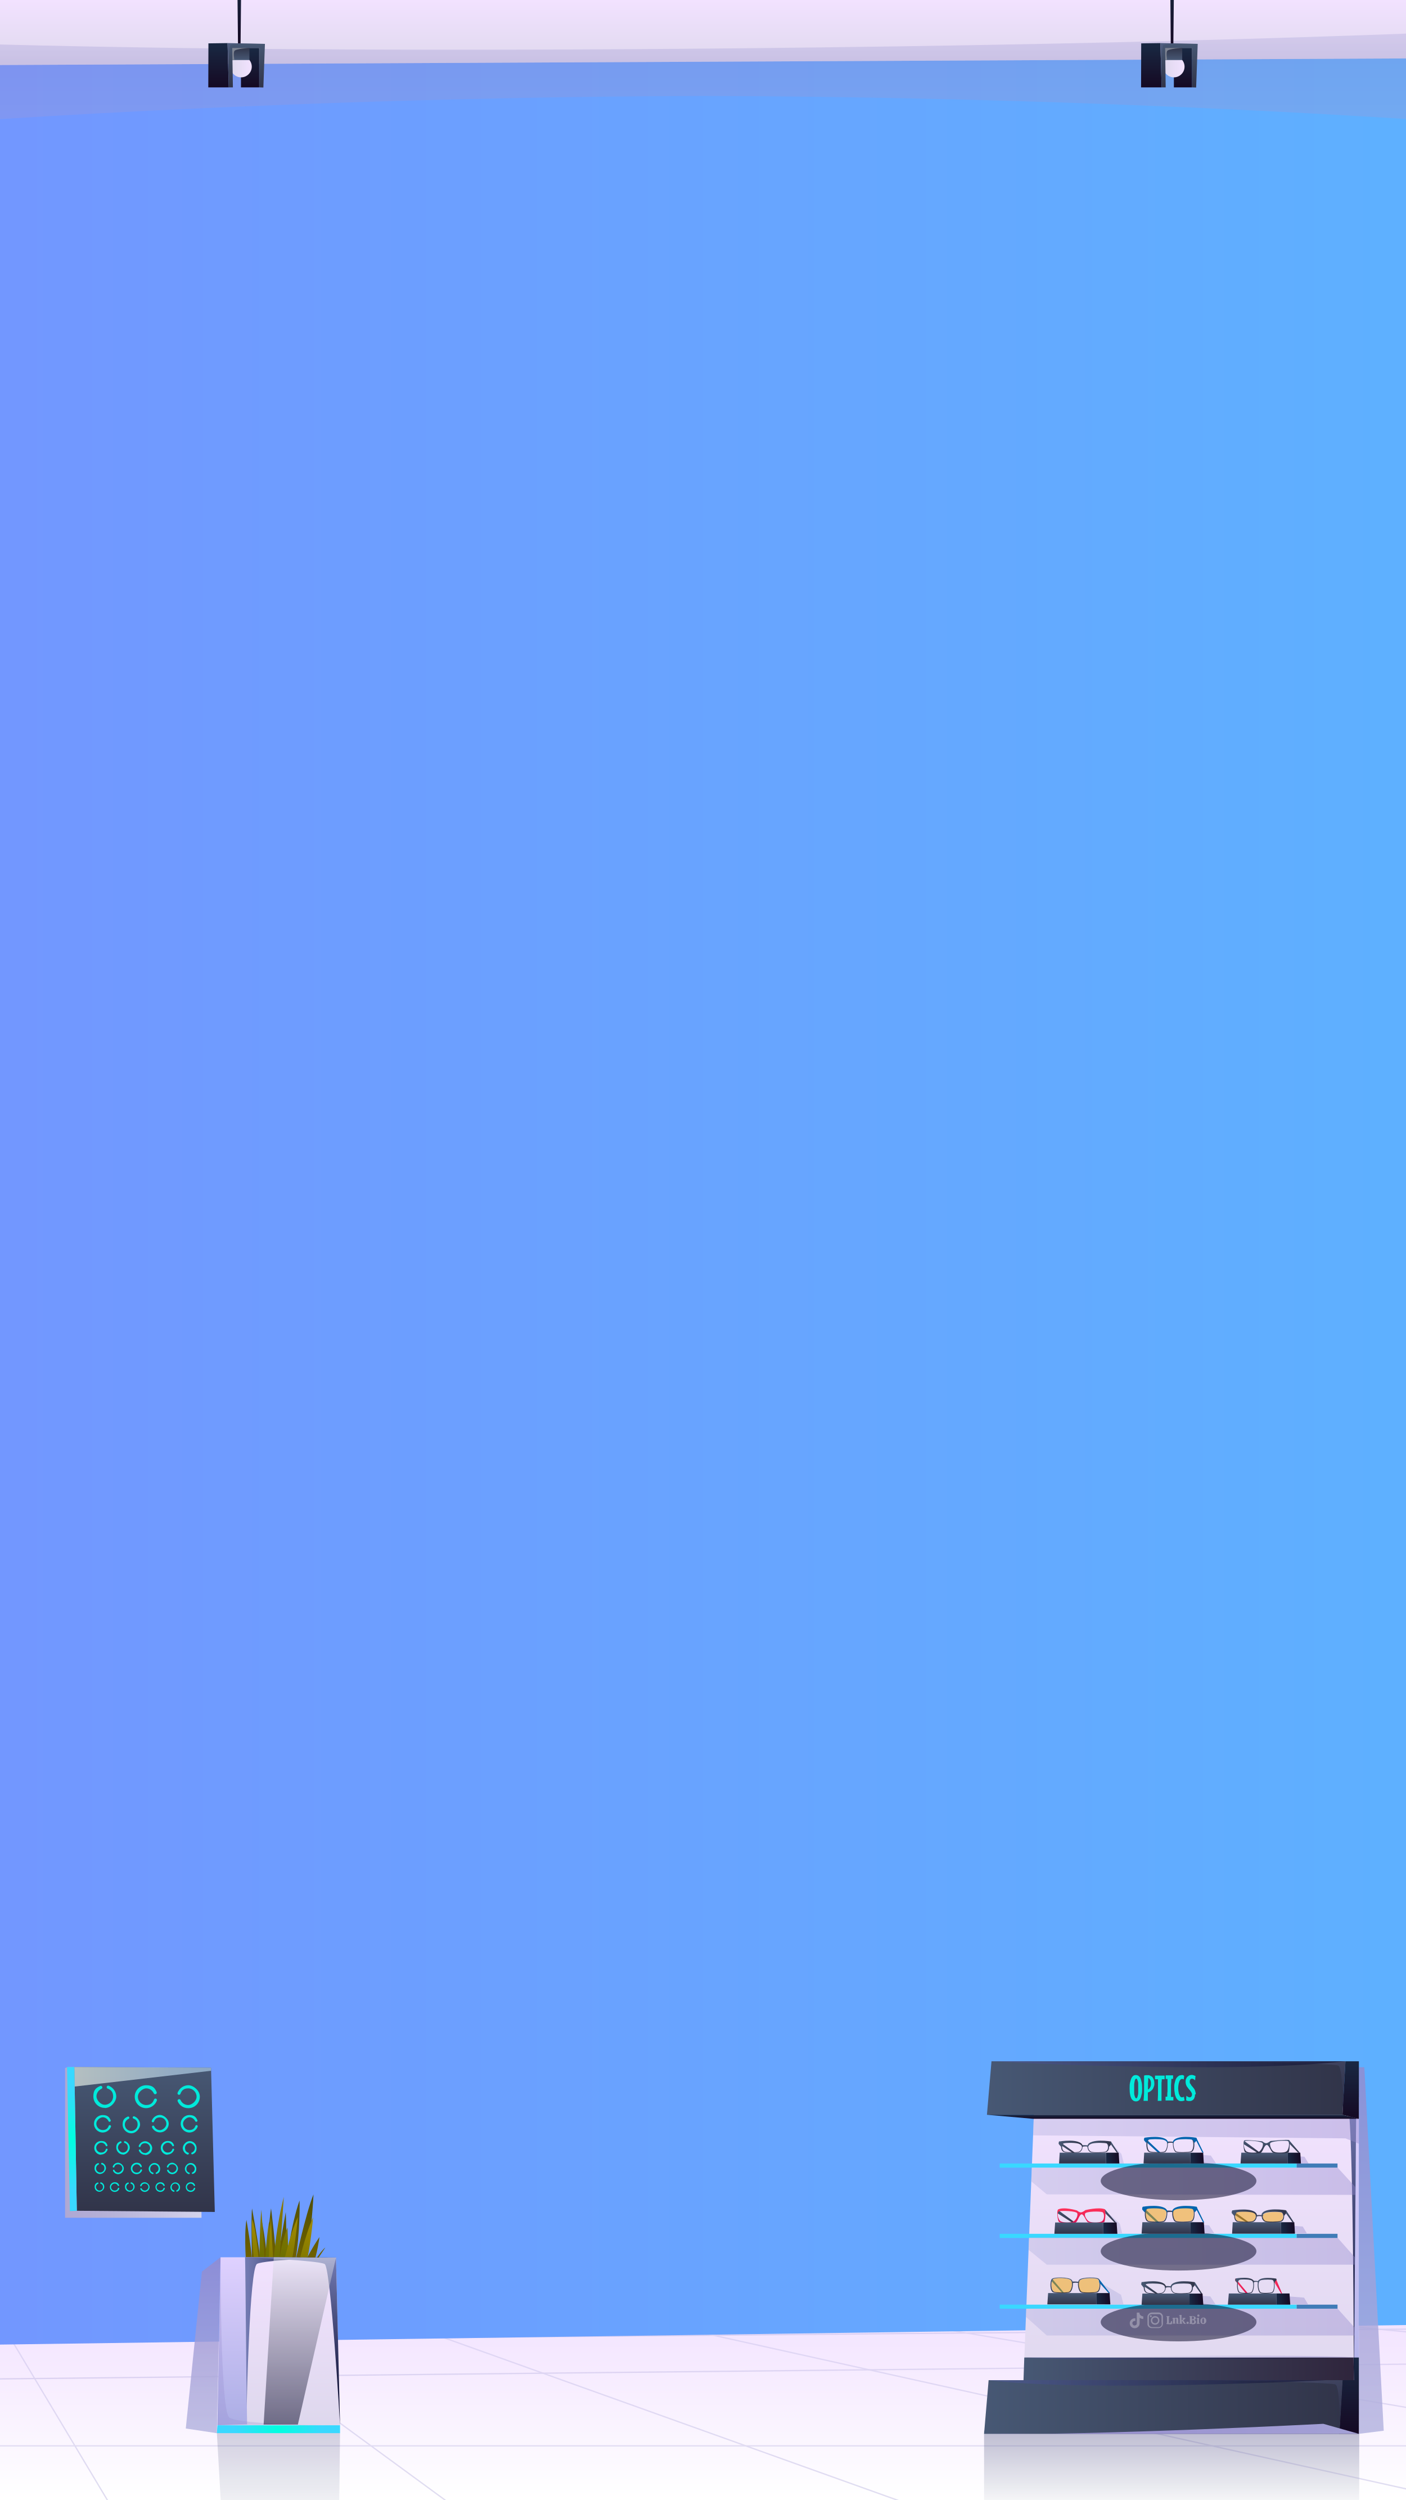 <?xml version="1.0" encoding="UTF-8"?>
<svg xmlns="http://www.w3.org/2000/svg" xmlns:xlink="http://www.w3.org/1999/xlink" version="1.1" viewBox="0 0 1080 1920">
  <rect x="0" y="0" width="1080" height="1920" fill="#333333" stroke="none"/>
  <!-- Generator: Adobe Illustrator 29.6.1, SVG Export Plug-In . SVG Version: 2.1.1 Build 9)  -->
  <defs>
    <style>
      .st0 {
        fill: none;
      }

      .st1 {
        fill: url(#linear-gradient125);
      }

      .st1, .st2, .st3, .st4, .st5, .st6, .st7, .st8, .st9, .st10, .st11, .st12, .st13, .st14, .st15, .st16, .st17, .st18, .st19, .st20, .st21, .st22, .st23, .st24, .st25, .st26, .st27, .st28, .st29, .st30, .st31, .st32, .st33, .st34, .st35 {
        isolation: isolate;
      }

      .st1, .st2, .st3, .st4, .st5, .st13, .st15, .st23, .st24, .st25, .st26, .st27, .st28, .st29, .st30, .st31, .st32, .st33, .st34 {
        mix-blend-mode: multiply;
      }

      .st1, .st36, .st32, .st33, .st34 {
        opacity: .3;
      }

      .st2 {
        fill: url(#linear-gradient129);
      }

      .st2, .st6, .st7, .st8, .st9 {
        opacity: .2;
      }

      .st3 {
        fill: url(#linear-gradient132);
      }

      .st3, .st4 {
        opacity: .7;
      }

      .st4 {
        fill: url(#linear-gradient130);
      }

      .st5 {
        fill: url(#linear-gradient116);
      }

      .st5, .st23 {
        opacity: .8;
      }

      .st37 {
        fill: url(#linear-gradient2);
      }

      .st38 {
        fill: url(#linear-gradient1);
      }

      .st39 {
        fill: url(#linear-gradient9);
      }

      .st40 {
        fill: url(#linear-gradient3);
      }

      .st41 {
        fill: url(#linear-gradient6);
      }

      .st42 {
        fill: url(#linear-gradient8);
      }

      .st43 {
        fill: url(#linear-gradient7);
      }

      .st44 {
        fill: url(#linear-gradient5);
      }

      .st45 {
        fill: url(#linear-gradient4);
      }

      .st46 {
        fill: url(#radial-gradient10);
      }

      .st47 {
        fill: #0064ae;
      }

      .st6 {
        fill: url(#linear-gradient22);
      }

      .st6, .st7, .st8, .st9, .st10, .st11, .st12, .st17, .st18, .st19, .st20, .st21, .st22, .st35 {
        mix-blend-mode: screen;
      }

      .st7 {
        fill: url(#linear-gradient29);
      }

      .st8 {
        fill: url(#linear-gradient47);
      }

      .st9 {
        fill: url(#linear-gradient37);
      }

      .st10 {
        fill: url(#linear-gradient38);
      }

      .st10, .st11, .st12, .st16, .st18, .st19, .st20, .st24, .st35 {
        opacity: .5;
      }

      .st11 {
        fill: url(#linear-gradient40);
      }

      .st12 {
        fill: url(#linear-gradient50);
      }

      .st48 {
        fill: url(#linear-gradient32);
      }

      .st49 {
        fill: url(#linear-gradient90);
      }

      .st50 {
        fill: url(#linear-gradient91);
      }

      .st51 {
        fill: url(#linear-gradient61);
      }

      .st52 {
        fill: url(#linear-gradient60);
      }

      .st53 {
        fill: url(#linear-gradient69);
      }

      .st54 {
        fill: url(#linear-gradient65);
      }

      .st55 {
        fill: url(#linear-gradient68);
      }

      .st56 {
        fill: url(#linear-gradient67);
      }

      .st57 {
        fill: url(#linear-gradient64);
      }

      .st58 {
        fill: url(#linear-gradient66);
      }

      .st59 {
        fill: url(#linear-gradient71);
      }

      .st60 {
        fill: url(#linear-gradient70);
      }

      .st61 {
        fill: url(#linear-gradient34);
      }

      .st62 {
        fill: url(#linear-gradient35);
      }

      .st63 {
        fill: url(#linear-gradient33);
      }

      .st64 {
        fill: url(#linear-gradient36);
      }

      .st65 {
        fill: url(#linear-gradient80);
      }

      .st66 {
        fill: url(#linear-gradient81);
      }

      .st67 {
        fill: url(#linear-gradient46);
      }

      .st68 {
        fill: url(#linear-gradient48);
      }

      .st69 {
        fill: url(#linear-gradient49);
      }

      .st70 {
        fill: url(#linear-gradient97);
      }

      .st71 {
        fill: url(#linear-gradient98);
      }

      .st72 {
        fill: url(#linear-gradient95);
      }

      .st73 {
        fill: url(#linear-gradient99);
      }

      .st74 {
        fill: url(#linear-gradient93);
      }

      .st75 {
        fill: url(#linear-gradient96);
      }

      .st76 {
        fill: url(#linear-gradient94);
      }

      .st77 {
        fill: url(#linear-gradient92);
      }

      .st78 {
        fill: url(#linear-gradient89);
      }

      .st79 {
        fill: url(#linear-gradient88);
      }

      .st80 {
        fill: url(#linear-gradient83);
      }

      .st81 {
        fill: url(#linear-gradient85);
      }

      .st82 {
        fill: url(#linear-gradient79);
      }

      .st83 {
        fill: url(#linear-gradient87);
      }

      .st84 {
        fill: url(#linear-gradient78);
      }

      .st85 {
        fill: url(#linear-gradient77);
      }

      .st86 {
        fill: url(#linear-gradient76);
      }

      .st87 {
        fill: url(#linear-gradient84);
      }

      .st88 {
        fill: url(#linear-gradient82);
      }

      .st89 {
        fill: url(#linear-gradient86);
      }

      .st90 {
        fill: url(#linear-gradient75);
      }

      .st91 {
        fill: url(#linear-gradient73);
      }

      .st92 {
        fill: url(#linear-gradient74);
      }

      .st93 {
        fill: url(#linear-gradient72);
      }

      .st94 {
        fill: url(#linear-gradient59);
      }

      .st95 {
        fill: url(#linear-gradient53);
      }

      .st96 {
        fill: url(#linear-gradient56);
      }

      .st97 {
        fill: url(#linear-gradient54);
      }

      .st98 {
        fill: url(#linear-gradient57);
      }

      .st99 {
        fill: url(#linear-gradient55);
      }

      .st100 {
        fill: url(#linear-gradient58);
      }

      .st101 {
        fill: url(#linear-gradient28);
      }

      .st102 {
        fill: url(#linear-gradient18);
      }

      .st103 {
        fill: url(#linear-gradient12);
      }

      .st104 {
        fill: url(#linear-gradient16);
      }

      .st105 {
        fill: url(#linear-gradient11);
      }

      .st106 {
        fill: url(#linear-gradient10);
      }

      .st107 {
        fill: url(#linear-gradient17);
      }

      .st108 {
        fill: url(#linear-gradient14);
      }

      .st109 {
        fill: url(#linear-gradient19);
      }

      .st110 {
        fill: url(#linear-gradient23);
      }

      .st111 {
        fill: url(#linear-gradient24);
      }

      .st112 {
        fill: url(#linear-gradient25);
      }

      .st113 {
        fill: url(#linear-gradient21);
      }

      .st114 {
        fill: url(#linear-gradient20);
      }

      .st115 {
        fill: url(#linear-gradient27);
      }

      .st116 {
        fill: url(#linear-gradient26);
      }

      .st117 {
        fill: url(#radial-gradient);
      }

      .st118 {
        fill: url(#linear-gradient);
      }

      .st13 {
        fill: #7e8492;
      }

      .st15 {
        fill: url(#linear-gradient39);
      }

      .st16 {
        fill: #f7a500;
        mix-blend-mode: hard-light;
      }

      .st119 {
        fill: #fff;
      }

      .st120 {
        fill: #00eadb;
      }

      .st17 {
        fill: url(#linear-gradient42);
      }

      .st121 {
        fill: url(#linear-gradient105);
      }

      .st122 {
        fill: url(#linear-gradient109);
      }

      .st123 {
        fill: url(#linear-gradient106);
      }

      .st124 {
        fill: url(#linear-gradient107);
      }

      .st125 {
        fill: url(#linear-gradient100);
      }

      .st126 {
        fill: url(#linear-gradient104);
      }

      .st127 {
        fill: url(#linear-gradient108);
      }

      .st128 {
        fill: url(#linear-gradient103);
      }

      .st129 {
        fill: url(#linear-gradient102);
      }

      .st130 {
        fill: url(#linear-gradient101);
      }

      .st131 {
        fill: url(#linear-gradient115);
      }

      .st132 {
        fill: url(#linear-gradient118);
      }

      .st133 {
        fill: url(#linear-gradient117);
      }

      .st134 {
        fill: url(#linear-gradient119);
      }

      .st135 {
        fill: url(#linear-gradient113);
      }

      .st136 {
        fill: url(#linear-gradient112);
      }

      .st137 {
        fill: url(#linear-gradient111);
      }

      .st138 {
        fill: url(#linear-gradient114);
      }

      .st139 {
        fill: url(#linear-gradient110);
      }

      .st140 {
        fill: url(#linear-gradient122);
      }

      .st141 {
        fill: url(#linear-gradient121);
      }

      .st142 {
        fill: url(#linear-gradient123);
      }

      .st143 {
        fill: url(#linear-gradient124);
      }

      .st144 {
        fill: url(#linear-gradient120);
      }

      .st145 {
        fill: url(#linear-gradient131);
      }

      .st146 {
        opacity: .3;
      }

      .st18 {
        fill: url(#radial-gradient8);
      }

      .st19 {
        fill: url(#radial-gradient5);
      }

      .st20 {
        fill: url(#radial-gradient2);
      }

      .st147 {
        fill: url(#radial-gradient1);
      }

      .st148 {
        fill: url(#radial-gradient6);
      }

      .st149 {
        fill: url(#radial-gradient9);
      }

      .st150 {
        fill: url(#radial-gradient3);
      }

      .st151 {
        fill: url(#radial-gradient4);
      }

      .st152 {
        fill: url(#radial-gradient7);
      }

      .st21 {
        fill: url(#linear-gradient126);
      }

      .st22 {
        fill: url(#linear-gradient127);
      }

      .st23 {
        fill: url(#linear-gradient31);
      }

      .st24 {
        fill: url(#linear-gradient41);
      }

      .st25 {
        fill: url(#linear-gradient62);
      }

      .st25, .st26, .st27, .st28, .st29, .st30, .st31 {
        opacity: .4;
      }

      .st26 {
        fill: url(#linear-gradient63);
      }

      .st27 {
        fill: url(#linear-gradient43);
      }

      .st28 {
        fill: url(#linear-gradient45);
      }

      .st29 {
        fill: url(#linear-gradient44);
      }

      .st30 {
        fill: url(#linear-gradient52);
      }

      .st31 {
        fill: url(#linear-gradient51);
      }

      .st32 {
        fill: url(#linear-gradient30);
      }

      .st33 {
        fill: url(#linear-gradient15);
      }

      .st34 {
        fill: url(#linear-gradient13);
      }

      .st153 {
        clip-path: url(#clippath);
      }

      .st35 {
        fill: url(#linear-gradient128);
      }
    </style>
    <clipPath id="clippath">
      <rect class="st0" width="1080" height="1920"/>
    </clipPath>
    <linearGradient id="linear-gradient" x1="540.2" y1="0" x2="540.2" y2="145.5" gradientTransform="translate(0 1920) scale(1 -1)" gradientUnits="userSpaceOnUse">
      <stop offset="0" stop-color="#fff"/>
      <stop offset="1" stop-color="#f2e2ff"/>
    </linearGradient>
    <linearGradient id="linear-gradient1" x1="575.7" y1="117.3" x2="575.7" y2="136.9" gradientTransform="translate(-1.1 1915) rotate(.5) scale(1 -1)" gradientUnits="userSpaceOnUse">
      <stop offset="0" stop-color="#948acd"/>
      <stop offset="1" stop-color="#b1b1de"/>
    </linearGradient>
    <linearGradient id="linear-gradient2" x1="-349.7" y1="-13.6" x2="-349.7" y2="136.4" gradientTransform="translate(-365.6 2213.2) rotate(82.6) scale(1 -1)" xlink:href="#linear-gradient1"/>
    <linearGradient id="linear-gradient3" x1="-155.9" y1="-28.2" x2="-155.9" y2="140.5" gradientTransform="translate(-16.3 1953.5) rotate(12.9) scale(1 -1)" xlink:href="#linear-gradient1"/>
    <linearGradient id="linear-gradient4" x1="40.7" y1="-7.2" x2="40.7" y2="147.4" gradientTransform="translate(-30.2 1889.2) rotate(30.9) scale(1 -1)" xlink:href="#linear-gradient1"/>
    <linearGradient id="linear-gradient5" x1="251.2" y1="-7.3" x2="251.2" y2="140.7" gradientTransform="translate(49.7 1690.3) rotate(53.8) scale(1 -1)" xlink:href="#linear-gradient1"/>
    <linearGradient id="linear-gradient6" x1="503" y1="-6.9" x2="503" y2="139.8" gradientTransform="translate(269.5 1401.8) rotate(70.3) scale(1 -1)" xlink:href="#linear-gradient1"/>
    <linearGradient id="linear-gradient7" x1="816" y1="-4.6" x2="816" y2="138.2" gradientTransform="translate(572.1 1070.3) rotate(77.5) scale(1 -1)" xlink:href="#linear-gradient1"/>
    <linearGradient id="linear-gradient8" x1="1101.3" y1="-4" x2="1101.3" y2="139.1" gradientTransform="translate(850.2 777.6) rotate(80.4) scale(1 -1)" xlink:href="#linear-gradient1"/>
    <linearGradient id="linear-gradient9" x1="1230.2" y1="88.2" x2="1230.2" y2="140.7" gradientTransform="translate(997.6 590.8) rotate(84.6) scale(1 -1)" xlink:href="#linear-gradient1"/>
    <linearGradient id="linear-gradient10" x1="537" y1="88.2" x2="537" y2="109.8" gradientTransform="translate(-1 1914.4) rotate(.6) scale(1 -1)" xlink:href="#linear-gradient1"/>
    <linearGradient id="linear-gradient11" x1="561.9" y1="40.9" x2="561.9" y2="42.7" gradientTransform="translate(0 1920) scale(1 -1)" xlink:href="#linear-gradient1"/>
    <linearGradient id="linear-gradient12" x1="-420" y1="1000.3" x2="1500.3" y2="1000.3" gradientTransform="translate(0 1920) scale(1 -1)" gradientUnits="userSpaceOnUse">
      <stop offset="0" stop-color="#7a8dff"/>
      <stop offset="1" stop-color="#56baff"/>
    </linearGradient>
    <linearGradient id="linear-gradient13" x1="540" y1="1761.6" x2="540" y2="1882" gradientTransform="translate(0 1920) scale(1 -1)" gradientUnits="userSpaceOnUse">
      <stop offset="0" stop-color="#b1b1de"/>
      <stop offset="1" stop-color="#948acd"/>
    </linearGradient>
    <linearGradient id="linear-gradient14" x1="540" y1="1868.1" x2="540" y2="1920" gradientTransform="translate(0 1920) scale(1 -1)" gradientUnits="userSpaceOnUse">
      <stop offset="0" stop-color="#ded8ed"/>
      <stop offset="1" stop-color="#f2e2ff"/>
    </linearGradient>
    <linearGradient id="linear-gradient15" x1="540" y1="1868.1" x2="540" y2="1920" gradientTransform="translate(0 1920) scale(1 -1)" xlink:href="#linear-gradient1"/>
    <linearGradient id="linear-gradient16" x1="167.8" y1="1852.9" x2="167.8" y2="1886.9" gradientTransform="translate(0 1920) scale(1 -1)" gradientUnits="userSpaceOnUse">
      <stop offset="0" stop-color="#150923"/>
      <stop offset="1" stop-color="#192943"/>
    </linearGradient>
    <linearGradient id="linear-gradient17" x1="192.1" x2="192.1" y2="1883.2" xlink:href="#linear-gradient16"/>
    <linearGradient id="linear-gradient18" x1="183.8" y1="1886.6" x2="183.8" y2="1935.6" xlink:href="#linear-gradient16"/>
    <linearGradient id="linear-gradient19" x1="176.9" y1="1868.8" x2="193.4" y2="1868.8" xlink:href="#linear-gradient14"/>
    <linearGradient id="linear-gradient20" x1="184.8" y1="1873.9" x2="184.8" y2="1883.2" gradientTransform="translate(0 1920) scale(1 -1)" gradientUnits="userSpaceOnUse">
      <stop offset="0" stop-color="#475874"/>
      <stop offset="1" stop-color="#313449"/>
    </linearGradient>
    <linearGradient id="linear-gradient21" x1="189.2" y1="1852.8" x2="189.2" y2="1886.9" gradientTransform="translate(0 1920) scale(1 -1)" gradientUnits="userSpaceOnUse">
      <stop offset="0" stop-color="#313449"/>
      <stop offset="1" stop-color="#475874"/>
    </linearGradient>
    <linearGradient id="linear-gradient22" x1="174.8" y1="1869.9" x2="203.5" y2="1869.9" gradientTransform="translate(0 1920) scale(1 -1)" gradientUnits="userSpaceOnUse">
      <stop offset="0" stop-color="#747cb4"/>
      <stop offset="1" stop-color="#000020"/>
    </linearGradient>
    <linearGradient id="linear-gradient23" x1="884.4" x2="884.4" xlink:href="#linear-gradient16"/>
    <linearGradient id="linear-gradient24" x1="908.7" x2="908.7" y2="1883.2" xlink:href="#linear-gradient16"/>
    <linearGradient id="linear-gradient25" x1="900.4" y1="1886.6" x2="900.4" y2="1935.6" xlink:href="#linear-gradient16"/>
    <linearGradient id="linear-gradient26" x1="893.5" y1="1868.8" x2="909.9" y2="1868.8" xlink:href="#linear-gradient14"/>
    <linearGradient id="linear-gradient27" x1="901.3" x2="901.3" xlink:href="#linear-gradient20"/>
    <linearGradient id="linear-gradient28" x1="905.7" x2="905.7" xlink:href="#linear-gradient21"/>
    <linearGradient id="linear-gradient29" x1="891.3" x2="920" xlink:href="#linear-gradient22"/>
    <linearGradient id="linear-gradient30" x1="1205.1" y1="-10" x2="1205.1" y2="53.4" gradientTransform="translate(2105.1 1920) rotate(-180)" gradientUnits="userSpaceOnUse">
      <stop offset="0" stop-color="#fff"/>
      <stop offset=".6" stop-color="#8389a5"/>
      <stop offset="1" stop-color="#2f3968"/>
    </linearGradient>
    <linearGradient id="linear-gradient31" x1="1051.7" y1="51" x2="1051.7" y2="332.5" gradientTransform="translate(2105.1 1920) rotate(-180)" xlink:href="#linear-gradient13"/>
    <linearGradient id="linear-gradient32" x1="1191.7" y1="65.6" x2="1191.7" y2="309.5" gradientTransform="translate(2105.1 1920) rotate(-180)" xlink:href="#linear-gradient14"/>
    <linearGradient id="linear-gradient33" x1="1063.4" y1="65.6" x2="1063.4" y2="309.5" gradientTransform="translate(2105.1 1920) rotate(-180)" gradientUnits="userSpaceOnUse">
      <stop offset="0" stop-color="#acaee5"/>
      <stop offset="1" stop-color="#dfd1ff"/>
    </linearGradient>
    <linearGradient id="linear-gradient34" x1="1068.8" y1="51" x2="1068.8" y2="109.6" gradientTransform="translate(2105.1 1920) rotate(-180)" xlink:href="#linear-gradient16"/>
    <linearGradient id="linear-gradient35" x1="1073.8" y1="71.6" x2="1349.2" y2="71.6" gradientTransform="translate(2105.1 1920) rotate(-180)" xlink:href="#linear-gradient21"/>
    <linearGradient id="linear-gradient36" x1="1065.1" y1="100.9" x2="1318.9" y2="100.9" gradientTransform="translate(2105.1 1920) rotate(-180)" gradientUnits="userSpaceOnUse">
      <stop offset="0" stop-color="#2f253c"/>
      <stop offset="1" stop-color="#475874"/>
    </linearGradient>
    <linearGradient id="linear-gradient37" x1="1123.6" y1="51" x2="1123.6" y2="92.2" gradientTransform="translate(2105.1 1920) rotate(-180)" gradientUnits="userSpaceOnUse">
      <stop offset="0" stop-color="#000020"/>
      <stop offset="1" stop-color="#747cb4"/>
    </linearGradient>
    <linearGradient id="linear-gradient38" x1="1086.8" y1="90.1" x2="1345.9" y2="90.1" gradientTransform="translate(2105.1 1920) rotate(-180)" gradientUnits="userSpaceOnUse">
      <stop offset="0" stop-color="#000020"/>
      <stop offset="1" stop-color="#545ea3"/>
    </linearGradient>
    <linearGradient id="linear-gradient39" x1="1061.2" y1="54.8" x2="1349.2" y2="54.8" gradientTransform="translate(2105.1 1920) rotate(-180)" gradientUnits="userSpaceOnUse">
      <stop offset="0" stop-color="#a3a0d5"/>
      <stop offset="1" stop-color="#948acd"/>
    </linearGradient>
    <linearGradient id="linear-gradient40" x1="1065.4" y1="108.8" x2="1317.9" y2="108.8" xlink:href="#linear-gradient38"/>
    <linearGradient id="linear-gradient41" x1="1061.3" y1="110.3" x2="1318.3" y2="110.3" gradientTransform="translate(2105.1 1920) rotate(-180)" gradientUnits="userSpaceOnUse">
      <stop offset="0" stop-color="#948acd"/>
      <stop offset="1" stop-color="#f8f8fc"/>
    </linearGradient>
    <linearGradient id="linear-gradient42" x1="1186.9" y1="92.2" x2="1186.9" y2="309.6" xlink:href="#linear-gradient37"/>
    <radialGradient id="radial-gradient" cx="1093.4" cy="-1246.3" fx="1093.4" fy="-1246.3" r="11.3" gradientTransform="translate(2105.1 1107) rotate(-180) scale(1 .5)" gradientUnits="userSpaceOnUse">
      <stop offset="0" stop-color="#00b2ff"/>
      <stop offset="1" stop-color="#407cb7"/>
    </radialGradient>
    <radialGradient id="radial-gradient1" cx="1223.2" cy="-1246.3" fx="1223.2" fy="-1246.3" r="80.6" gradientTransform="translate(2105.1 1107) rotate(-180) scale(1 .5)" gradientUnits="userSpaceOnUse">
      <stop offset="0" stop-color="#00ffdf"/>
      <stop offset="1" stop-color="#39d8ff"/>
    </radialGradient>
    <linearGradient id="linear-gradient43" x1="1064.7" y1="136.8" x2="1317" y2="136.8" gradientTransform="translate(2105.1 1920) rotate(-180)" xlink:href="#linear-gradient1"/>
    <radialGradient id="radial-gradient2" cx="1177.8" cy="-3106.2" fx="1177.8" fy="-3106.2" r="34.8" gradientTransform="translate(2443.7 807.9) rotate(-180) scale(1.3 .3)" gradientUnits="userSpaceOnUse">
      <stop offset="0" stop-color="#22ffd1"/>
      <stop offset="0" stop-color="#1fe9c2"/>
      <stop offset=".3" stop-color="#15a391"/>
      <stop offset=".5" stop-color="#0e6969"/>
      <stop offset=".6" stop-color="#073b49"/>
      <stop offset=".8" stop-color="#031b32"/>
      <stop offset=".9" stop-color="#000724"/>
      <stop offset="1" stop-color="#000020"/>
    </radialGradient>
    <radialGradient id="radial-gradient3" cx="-357.3" cy="-9.2" fx="-357.3" fy="-9.2" r="11.3" gradientTransform="translate(0 1920) scale(1 -1)" xlink:href="#radial-gradient"/>
    <radialGradient id="radial-gradient4" cx="-227.5" cy="-9.2" fx="-227.5" fy="-9.2" r="80.6" gradientTransform="translate(0 1920) scale(1 -1)" xlink:href="#radial-gradient1"/>
    <linearGradient id="linear-gradient44" x1="1064.5" y1="191.3" x2="1315" y2="191.3" gradientTransform="translate(2105.1 1920) rotate(-180)" xlink:href="#linear-gradient1"/>
    <radialGradient id="radial-gradient5" cx="-107.2" cy="-296.4" fx="-107.2" fy="-296.4" r="34.8" gradientTransform="translate(0 1920) scale(1 -1)" xlink:href="#radial-gradient2"/>
    <radialGradient id="radial-gradient6" cx="-357.3" cy="91.1" fx="-357.3" fy="91.1" r="11.3" gradientTransform="translate(0 1920) scale(1 -1)" xlink:href="#radial-gradient"/>
    <radialGradient id="radial-gradient7" cx="-227.5" cy="91.1" fx="-227.5" fy="91.1" r="80.6" gradientTransform="translate(0 1920) scale(1 -1)" xlink:href="#radial-gradient1"/>
    <linearGradient id="linear-gradient45" x1="1063.9" y1="245" x2="1313.1" y2="245" gradientTransform="translate(2105.1 1920) rotate(-180)" xlink:href="#linear-gradient1"/>
    <radialGradient id="radial-gradient8" cx="-107.2" cy="-130" fx="-107.2" fy="-130" r="34.8" gradientTransform="translate(0 1920) scale(1 -1)" xlink:href="#radial-gradient2"/>
    <linearGradient id="linear-gradient46" x1="1071.6" y1="316.6" x2="1347" y2="316.6" gradientTransform="translate(2105.1 1920) rotate(-180)" xlink:href="#linear-gradient21"/>
    <linearGradient id="linear-gradient47" x1="1121.4" y1="296" x2="1121.4" y2="337.1" xlink:href="#linear-gradient37"/>
    <linearGradient id="linear-gradient48" x1="1067.6" y1="292.9" x2="1067.6" y2="337.1" gradientTransform="translate(2105.1 1920) rotate(-180)" xlink:href="#linear-gradient16"/>
    <linearGradient id="linear-gradient49" x1="1204.2" y1="292.9" x2="1204.2" y2="296" gradientTransform="translate(2105.1 1920) rotate(-180)" xlink:href="#linear-gradient16"/>
    <linearGradient id="linear-gradient50" x1="1071.6" y1="334.8" x2="1343.5" y2="334.8" xlink:href="#linear-gradient38"/>
    <linearGradient id="linear-gradient51" x1="1061.3" y1="283.3" x2="1311.6" y2="283.3" gradientTransform="translate(2105.1 1920) rotate(-180)" xlink:href="#linear-gradient1"/>
    <linearGradient id="linear-gradient52" x1="1099.9" y1="265.5" x2="1270.7" y2="265.5" gradientTransform="translate(2105.1 1920) rotate(-180)" xlink:href="#linear-gradient1"/>
    <linearGradient id="linear-gradient53" x1="1134.2" y1="258.6" x2="1134.2" y2="266.9" gradientTransform="translate(2105.1 1920) rotate(-180)" xlink:href="#linear-gradient21"/>
    <linearGradient id="linear-gradient54" x1="1105.8" y1="262.7" x2="1116.1" y2="262.7" gradientTransform="translate(2105.1 1920) rotate(-180)" xlink:href="#linear-gradient16"/>
    <linearGradient id="linear-gradient55" x1="1208.7" y1="258.6" x2="1208.7" y2="266.9" gradientTransform="translate(2105.1 1920) rotate(-180)" xlink:href="#linear-gradient21"/>
    <linearGradient id="linear-gradient56" x1="1180.3" y1="262.7" x2="1190.7" y2="262.7" gradientTransform="translate(2105.1 1920) rotate(-180)" xlink:href="#linear-gradient16"/>
    <linearGradient id="linear-gradient57" x1="1273.6" y1="258.6" x2="1273.6" y2="266.9" gradientTransform="translate(2105.1 1920) rotate(-180)" xlink:href="#linear-gradient21"/>
    <linearGradient id="linear-gradient58" x1="1245.2" y1="262.7" x2="1255.6" y2="262.7" gradientTransform="translate(2105.1 1920) rotate(-180)" xlink:href="#linear-gradient16"/>
    <linearGradient id="linear-gradient59" x1="1132.2" y1="266.3" x2="1132.2" y2="276.7" gradientTransform="translate(2105.1 1920) rotate(-180)" xlink:href="#linear-gradient21"/>
    <linearGradient id="linear-gradient60" x1="1110.8" y1="266.9" x2="1110.8" y2="276.6" gradientTransform="translate(2105.1 1920) rotate(-180)" xlink:href="#linear-gradient21"/>
    <linearGradient id="linear-gradient61" x1="1143.4" y1="266.8" x2="1143.4" y2="276.1" gradientTransform="translate(2105.1 1920) rotate(-180)" xlink:href="#linear-gradient21"/>
    <linearGradient id="linear-gradient62" x1="1100.3" y1="158.6" x2="1270.7" y2="158.6" gradientTransform="translate(2105.1 1920) rotate(-180)" xlink:href="#linear-gradient1"/>
    <linearGradient id="linear-gradient63" x1="1101.3" y1="212.8" x2="1271.7" y2="212.8" gradientTransform="translate(2105.1 1920) rotate(-180)" xlink:href="#linear-gradient1"/>
    <linearGradient id="linear-gradient64" x1="1285.9" y1="213.3" x2="1285.9" y2="222.9" gradientTransform="translate(2105.1 1920) rotate(-180)" xlink:href="#linear-gradient21"/>
    <linearGradient id="linear-gradient65" x1="1274.5" y1="212.7" x2="1274.5" y2="224" gradientTransform="translate(2105.1 1920) rotate(-180)" gradientUnits="userSpaceOnUse">
      <stop offset="0" stop-color="#dd1254"/>
      <stop offset="1" stop-color="#ff325a"/>
    </linearGradient>
    <linearGradient id="linear-gradient66" x1="1252.1" y1="213.3" x2="1252.1" y2="223.4" gradientTransform="translate(2105.1 1920) rotate(-180)" xlink:href="#linear-gradient21"/>
    <linearGradient id="linear-gradient67" x1="1196" y1="266.8" x2="1196" y2="278.5" gradientTransform="translate(2105.1 1920) rotate(-180)" xlink:href="#linear-gradient21"/>
    <linearGradient id="linear-gradient68" x1="1205.9" y1="274.2" x2="1205.9" y2="275.6" gradientTransform="translate(2105.1 1920) rotate(-180)" xlink:href="#linear-gradient21"/>
    <linearGradient id="linear-gradient69" x1="-104.5" y1="266.8" x2="-104.5" y2="278.5" gradientTransform="translate(993.4 1920) scale(1 -1)" xlink:href="#linear-gradient21"/>
    <linearGradient id="linear-gradient70" x1="1143.3" y1="150.2" x2="1143.3" y2="158.8" gradientTransform="translate(2105.1 1920) rotate(-180)" xlink:href="#linear-gradient21"/>
    <linearGradient id="linear-gradient71" x1="1114" y1="154.5" x2="1124.6" y2="154.5" gradientTransform="translate(2105.1 1920) rotate(-180)" xlink:href="#linear-gradient16"/>
    <linearGradient id="linear-gradient72" x1="1146.5" y1="164.5" x2="1156.3" y2="164.5" xlink:href="#linear-gradient65"/>
    <linearGradient id="linear-gradient73" x1="1132.6" y1="158.7" x2="1132.6" y2="170.4" gradientTransform="translate(2105.1 1920) rotate(-180)" xlink:href="#linear-gradient21"/>
    <linearGradient id="linear-gradient74" x1="1140.4" y1="167.4" x2="1140.4" y2="168.4" gradientTransform="translate(2105.1 1920) rotate(-180)" xlink:href="#linear-gradient21"/>
    <linearGradient id="linear-gradient75" x1="1124.5" y1="168.7" x2="1139" y2="168.7" gradientTransform="translate(2105.1 1920) rotate(-180)" xlink:href="#linear-gradient21"/>
    <linearGradient id="linear-gradient76" x1="-36.6" y1="158.7" x2="-36.6" y2="170.4" gradientTransform="translate(993.4 1920) scale(1 -1)" xlink:href="#linear-gradient21"/>
    <linearGradient id="linear-gradient77" x1="1141.9" y1="168.8" x2="1156.3" y2="168.8" gradientTransform="translate(2105.1 1920) rotate(-180)" xlink:href="#linear-gradient21"/>
    <linearGradient id="linear-gradient78" x1="1120.4" y1="164" x2="1126" y2="164" xlink:href="#linear-gradient65"/>
    <linearGradient id="linear-gradient79" x1="1209.4" y1="204.7" x2="1209.4" y2="213.5" gradientTransform="translate(2105.1 1920) rotate(-180)" xlink:href="#linear-gradient21"/>
    <linearGradient id="linear-gradient80" x1="1179.8" y1="209.1" x2="1190.5" y2="209.1" gradientTransform="translate(2105.1 1920) rotate(-180)" xlink:href="#linear-gradient16"/>
    <linearGradient id="linear-gradient81" x1="1196.1" y1="213.4" x2="1196.1" y2="225.4" gradientTransform="translate(2105.1 1920) rotate(-180)" xlink:href="#linear-gradient21"/>
    <linearGradient id="linear-gradient82" x1="1206.5" y1="221" x2="1206.5" y2="222.5" gradientTransform="translate(2105.1 1920) rotate(-180)" xlink:href="#linear-gradient21"/>
    <linearGradient id="linear-gradient83" x1="-105.4" y1="213.4" x2="-105.4" y2="225.4" gradientTransform="translate(993.4 1920) scale(1 -1)" xlink:href="#linear-gradient21"/>
    <linearGradient id="linear-gradient84" x1="1281.8" y1="150.4" x2="1281.8" y2="159.1" gradientTransform="translate(2105.1 1920) rotate(-180)" xlink:href="#linear-gradient21"/>
    <linearGradient id="linear-gradient85" x1="1252.2" y1="154.7" x2="1262.9" y2="154.7" gradientTransform="translate(2105.1 1920) rotate(-180)" xlink:href="#linear-gradient16"/>
    <linearGradient id="linear-gradient86" x1="1268.5" y1="159" x2="1268.5" y2="171.1" gradientTransform="translate(2105.1 1920) rotate(-180)" xlink:href="#linear-gradient21"/>
    <linearGradient id="linear-gradient87" x1="1279" y1="166.7" x2="1279" y2="168.1" gradientTransform="translate(2105.1 1920) rotate(-180)" xlink:href="#linear-gradient21"/>
    <linearGradient id="linear-gradient88" x1="-177.8" y1="159" x2="-177.8" y2="171.1" gradientTransform="translate(993.4 1920) scale(1 -1)" xlink:href="#linear-gradient21"/>
    <linearGradient id="linear-gradient89" x1="1279.2" y1="271.2" x2="1291.7" y2="271.2" gradientTransform="translate(2105.1 1920) rotate(-180)" xlink:href="#linear-gradient21"/>
    <linearGradient id="linear-gradient90" x1="1261.5" y1="266.8" x2="1261.5" y2="275.6" gradientTransform="translate(2105.1 1920) rotate(-180)" xlink:href="#linear-gradient21"/>
    <linearGradient id="linear-gradient91" x1="1271.4" y1="271.3" x2="1271.4" y2="272.7" gradientTransform="translate(2105.1 1920) rotate(-180)" xlink:href="#linear-gradient21"/>
    <linearGradient id="linear-gradient92" x1="1251.4" y1="273.5" x2="1269.8" y2="273.5" gradientTransform="translate(2105.1 1920) rotate(-180)" xlink:href="#linear-gradient21"/>
    <linearGradient id="linear-gradient93" x1="-170.1" y1="266.8" x2="-170.1" y2="275.6" gradientTransform="translate(993.4 1920) scale(1 -1)" xlink:href="#linear-gradient21"/>
    <linearGradient id="linear-gradient94" x1="1273.4" y1="273.5" x2="1291.7" y2="273.5" gradientTransform="translate(2105.1 1920) rotate(-180)" xlink:href="#linear-gradient21"/>
    <linearGradient id="linear-gradient95" x1="1246.1" y1="271.3" x2="1251.9" y2="271.3" gradientTransform="translate(2105.1 1920) rotate(-180)" xlink:href="#linear-gradient21"/>
    <linearGradient id="linear-gradient96" x1="1209.8" y1="150.1" x2="1209.8" y2="158.7" gradientTransform="translate(2105.1 1920) rotate(-180)" xlink:href="#linear-gradient21"/>
    <linearGradient id="linear-gradient97" x1="1180.8" y1="154.4" x2="1191.3" y2="154.4" gradientTransform="translate(2105.1 1920) rotate(-180)" xlink:href="#linear-gradient16"/>
    <linearGradient id="linear-gradient98" x1="1215.5" y1="163.2" x2="1228.3" y2="163.2" gradientTransform="translate(2105.1 1920) rotate(-180)" xlink:href="#linear-gradient21"/>
    <linearGradient id="linear-gradient99" x1="1197.4" y1="158.6" x2="1197.4" y2="167.6" gradientTransform="translate(2105.1 1920) rotate(-180)" xlink:href="#linear-gradient21"/>
    <linearGradient id="linear-gradient100" x1="1207.6" y1="163.2" x2="1207.6" y2="164.6" gradientTransform="translate(2105.1 1920) rotate(-180)" xlink:href="#linear-gradient21"/>
    <linearGradient id="linear-gradient101" x1="1187.1" y1="165.6" x2="1205.9" y2="165.6" gradientTransform="translate(2105.1 1920) rotate(-180)" xlink:href="#linear-gradient21"/>
    <linearGradient id="linear-gradient102" x1="-106.3" y1="158.6" x2="-106.3" y2="167.6" gradientTransform="translate(993.4 1920) scale(1 -1)" xlink:href="#linear-gradient21"/>
    <linearGradient id="linear-gradient103" x1="1209.6" y1="165.6" x2="1228.3" y2="165.6" gradientTransform="translate(2105.1 1920) rotate(-180)" xlink:href="#linear-gradient21"/>
    <linearGradient id="linear-gradient104" x1="1181.7" y1="163.1" x2="1187.5" y2="163.1" gradientTransform="translate(2105.1 1920) rotate(-180)" xlink:href="#linear-gradient21"/>
    <linearGradient id="linear-gradient105" x1="1139.9" y1="204.7" x2="1139.9" y2="213.5" gradientTransform="translate(2105.1 1920) rotate(-180)" xlink:href="#linear-gradient21"/>
    <linearGradient id="linear-gradient106" x1="1110.3" y1="209.1" x2="1121.1" y2="209.1" gradientTransform="translate(2105.1 1920) rotate(-180)" xlink:href="#linear-gradient16"/>
    <linearGradient id="linear-gradient107" x1="1145.8" y1="218" x2="1158.8" y2="218" gradientTransform="translate(2105.1 1920) rotate(-180)" xlink:href="#linear-gradient21"/>
    <linearGradient id="linear-gradient108" x1="1127.3" y1="213.4" x2="1127.3" y2="222.6" gradientTransform="translate(2105.1 1920) rotate(-180)" xlink:href="#linear-gradient21"/>
    <linearGradient id="linear-gradient109" x1="1137.7" y1="218.2" x2="1137.7" y2="219.5" gradientTransform="translate(2105.1 1920) rotate(-180)" xlink:href="#linear-gradient21"/>
    <linearGradient id="linear-gradient110" x1="1116.8" y1="220.5" x2="1135.9" y2="220.5" gradientTransform="translate(2105.1 1920) rotate(-180)" xlink:href="#linear-gradient21"/>
    <linearGradient id="linear-gradient111" x1="-36.6" y1="213.4" x2="-36.6" y2="222.6" gradientTransform="translate(993.4 1920) scale(1 -1)" xlink:href="#linear-gradient21"/>
    <linearGradient id="linear-gradient112" x1="1139.7" y1="220.5" x2="1158.8" y2="220.5" gradientTransform="translate(2105.1 1920) rotate(-180)" xlink:href="#linear-gradient21"/>
    <linearGradient id="linear-gradient113" x1="1111.3" y1="218" x2="1117.2" y2="218" gradientTransform="translate(2105.1 1920) rotate(-180)" xlink:href="#linear-gradient21"/>
    <linearGradient id="linear-gradient114" x1="1276.4" y1="204.6" x2="1276.4" y2="213.3" gradientTransform="translate(2105.1 1920) rotate(-180)" xlink:href="#linear-gradient21"/>
    <linearGradient id="linear-gradient115" x1="1246.8" y1="208.9" x2="1257.6" y2="208.9" gradientTransform="translate(2105.1 1920) rotate(-180)" xlink:href="#linear-gradient16"/>
    <linearGradient id="linear-gradient116" x1="156" y1="51.5" x2="156" y2="186.6" xlink:href="#linear-gradient13"/>
    <linearGradient id="linear-gradient117" x1="219.1" y1="178" x2="219.1" y2="234.8" gradientTransform="translate(0 1920) scale(1 -1)" gradientUnits="userSpaceOnUse">
      <stop offset="0" stop-color="#736300"/>
      <stop offset="1" stop-color="#504f00"/>
    </linearGradient>
    <linearGradient id="linear-gradient118" x1="210.2" y1="178" x2="210.2" y2="233" gradientTransform="translate(0 1920) scale(1 -1)" gradientUnits="userSpaceOnUse">
      <stop offset="0" stop-color="#686d00"/>
      <stop offset="1" stop-color="#8e7a00"/>
    </linearGradient>
    <linearGradient id="linear-gradient119" x1="196.4" y1="178" x2="196.4" y2="215.7" gradientTransform="translate(0 1920) scale(1 -1)" gradientUnits="userSpaceOnUse">
      <stop offset="0" stop-color="#7c7500"/>
      <stop offset="1" stop-color="#a28b00"/>
    </linearGradient>
    <linearGradient id="linear-gradient120" x1="222.9" y1="179.1" x2="222.9" y2="217.6" xlink:href="#linear-gradient119"/>
    <linearGradient id="linear-gradient121" x1="234.6" y1="178.9" x2="234.6" y2="217.3" xlink:href="#linear-gradient119"/>
    <linearGradient id="linear-gradient122" x1="208.2" y1="178.6" x2="208.2" y2="217.6" xlink:href="#linear-gradient119"/>
    <linearGradient id="linear-gradient123" x1="222.9" y1="57.6" x2="222.9" y2="186.6" xlink:href="#linear-gradient14"/>
    <linearGradient id="linear-gradient124" x1="178.4" y1="57.6" x2="178.4" y2="186.6" gradientTransform="translate(0 1920) scale(1 -1)" xlink:href="#linear-gradient33"/>
    <linearGradient id="linear-gradient125" x1="167" y1="122.1" x2="261.2" y2="122.1" gradientTransform="translate(0 1920) scale(1 -1)" xlink:href="#linear-gradient1"/>
    <linearGradient id="linear-gradient126" x1="188.2" y1="129.2" x2="258.1" y2="129.2" xlink:href="#linear-gradient22"/>
    <linearGradient id="linear-gradient127" x1="224.7" y1="57.6" x2="224.7" y2="186.6" gradientTransform="translate(0 1920) scale(1 -1)" xlink:href="#linear-gradient37"/>
    <linearGradient id="linear-gradient128" x1="230.3" y1="58.1" x2="230.3" y2="186.6" gradientTransform="translate(0 1920) scale(1 -1)" gradientUnits="userSpaceOnUse">
      <stop offset="0" stop-color="#000020"/>
      <stop offset="1" stop-color="#e6e7f1"/>
    </linearGradient>
    <radialGradient id="radial-gradient9" cx="213.9" cy="54.5" fx="213.9" fy="54.5" r="33.5" gradientTransform="translate(0 1920) scale(1 -1)" xlink:href="#radial-gradient1"/>
    <linearGradient id="linear-gradient129" x1="213.9" y1="-31.4" x2="213.9" y2="51.5" gradientTransform="translate(0 1920) scale(1 -1)" xlink:href="#linear-gradient30"/>
    <linearGradient id="linear-gradient130" x1="655.1" y1="274.8" x2="759.9" y2="274.8" gradientTransform="translate(-605.1 1920) scale(1 -1)" gradientUnits="userSpaceOnUse">
      <stop offset="0" stop-color="#c9b0c1"/>
      <stop offset=".3" stop-color="#d2bac6"/>
      <stop offset=".7" stop-color="#ebd5d6"/>
      <stop offset="1" stop-color="#ffece3"/>
    </linearGradient>
    <linearGradient id="linear-gradient131" x1="716.1" y1="221.4" x2="716.1" y2="332.7" gradientTransform="translate(-605.1 1920) scale(1 -1)" xlink:href="#linear-gradient21"/>
    <linearGradient id="linear-gradient132" x1="662.2" y1="325.2" x2="767.2" y2="325.2" gradientTransform="translate(-605.1 1920) scale(1 -1)" gradientUnits="userSpaceOnUse">
      <stop offset="0" stop-color="#e3ece3"/>
      <stop offset=".3" stop-color="#d0e1e4"/>
      <stop offset=".7" stop-color="#b5d1e7"/>
      <stop offset="1" stop-color="#abcce8"/>
    </linearGradient>
    <radialGradient id="radial-gradient10" cx="660.4" cy="277.4" fx="660.4" fy="277.4" r="39.2" gradientTransform="translate(-605.1 1920) scale(1 -1)" xlink:href="#radial-gradient1"/>
  </defs>
  <g class="st14">
    <g id="Layer_2">
      <g class="st153">
        <g>
          <polygon class="st118" points="1500.3 1920 1500.3 1774.5 -420 1782.7 -420 1920 1500.3 1920"/>
          <g class="st36">
            <rect class="st38" x="-443.9" y="1792.5" width="2039.2" height="1" transform="translate(-15.6 5.1) rotate(-.5)"/>
            <rect class="st37" x="-425.3" y="1858" width="151.1" height="1" transform="translate(-2147.7 1272.3) rotate(-82.6)"/>
            <rect class="st40" x="-156.3" y="1777.9" width="1" height="172.8" transform="translate(-420.1 12.3) rotate(-12.9)"/>
            <rect class="st45" x="40.2" y="1760.2" width="1" height="179.5" transform="translate(-944.3 283.5) rotate(-30.9)"/>
            <rect class="st44" x="251.2" y="1729.2" width="1" height="249.2" transform="translate(-1392.9 962.1) rotate(-53.8)"/>
            <rect class="st41" x="501.6" y="1637" width="1" height="431.8" transform="translate(-1411.6 1701) rotate(-70.3)"/>
            <rect class="st43" x="814.2" y="1525.8" width="1" height="653.1" transform="translate(-1170.1 2246.9) rotate(-77.5)"/>
            <rect class="st42" x="1100.3" y="1426.1" width="1" height="852.1" transform="translate(-908.9 2628.7) rotate(-80.4)"/>
            <rect class="st39" x="1228" y="1532.7" width="1" height="543.9" transform="translate(-683.8 2857.9) rotate(-84.6)"/>
            <rect class="st106" x="-426.2" y="1820.7" width="1926.3" height="1" transform="translate(-19 5.7) rotate(-.6)"/>
            <rect class="st105" x="-419.7" y="1877.7" width="1963.1" height="1"/>
          </g>
          <g>
            <polygon class="st103" points="-420 1806.3 1500.3 1779.6 1500.3 33.1 -420 33.1 -420 1806.3"/>
            <path class="st34" d="M540,38l-1196.7,6.4v114C-163.4,86.2,302.2,74.3,540,73.7c237.8.5,703.4,12.4,1196.7,84.6V44.4l-1196.7-6.4Z"/>
          </g>
          <g>
            <polygon class="st108" points="-420 0 -420 51.9 1500 42.9 1500 0 -420 0"/>
            <path class="st33" d="M-420,0s82.6,45.7,986.7,37.1C1248.8,30.6,1500,0,1500,0v42.9l-1920,9V0Z"/>
          </g>
          <g>
            <polygon class="st104" points="160 67.1 160.1 33.3 174.8 33.1 175.7 67.1 160 67.1"/>
            <rect class="st107" x="185.1" y="36.8" width="14" height="30.3"/>
            <polygon class="st102" points="182.8 33.4 182.3 -15.6 185.3 -15.6 184.8 33.4 182.8 33.4"/>
            <path class="st109" d="M193.4,51.2c0,4.5-3.7,8.2-8.2,8.2s-8.2-3.7-8.2-8.2,3.7-8.2,8.2-8.2,8.2,3.7,8.2,8.2Z"/>
            <polygon class="st114" points="177.9 36.8 178.2 46.1 191.6 46.1 191.6 36.8 177.9 36.8"/>
            <path class="st13" d="M191.6,36.8s-10.7.6-11.6,2.4c-.9,1.8,0,6.9,0,6.9h-1.7l-.3-9.3h13.7,0Z"/>
            <polygon class="st113" points="174.8 33.1 203.5 33.7 202.3 67.2 199.2 67.1 199.2 36.8 178.4 36.8 178.9 67.1 175.7 67.1 174.8 33.1"/>
            <path class="st6" d="M175.7,67.1l-1-34,28.7.6s-24.3-.3-26.3,1-1.4,32.4-1.4,32.4Z"/>
          </g>
          <g>
            <polygon class="st110" points="876.5 67.1 876.6 33.3 891.3 33.1 892.3 67.1 876.5 67.1"/>
            <rect class="st111" x="901.7" y="36.8" width="14" height="30.3"/>
            <polygon class="st112" points="899.3 33.4 898.9 -15.6 901.8 -15.6 901.3 33.4 899.3 33.4"/>
            <path class="st116" d="M909.9,51.2c0,4.5-3.7,8.2-8.2,8.2s-8.2-3.7-8.2-8.2,3.7-8.2,8.2-8.2,8.2,3.7,8.2,8.2Z"/>
            <polygon class="st115" points="894.5 36.8 894.8 46.1 908.1 46.1 908.1 36.8 894.5 36.8"/>
            <path class="st13" d="M908.1,36.8s-10.7.6-11.6,2.4c-.9,1.8,0,6.9,0,6.9h-1.7l-.3-9.3h13.7,0Z"/>
            <polygon class="st101" points="891.3 33.1 920 33.7 918.8 67.2 915.7 67.1 915.7 36.8 895 36.8 895.4 67.1 892.3 67.1 891.3 33.1"/>
            <path class="st7" d="M892.3,67.1l-1-34,28.7.6s-24.3-.3-26.3,1-1.4,32.4-1.4,32.4h0Z"/>
          </g>
          <g>
            <polygon class="st32" points="1044.1 1868.8 1044 1930 755.9 1930 755.9 1866.5 1044.1 1868.8"/>
            <polygon class="st23" points="1043.8 1587.5 1048 1587.5 1062.9 1866.6 1043.8 1869 1043.8 1587.5"/>
            <g>
              <g>
                <polygon class="st48" points="1039.7 1854.4 1041.8 1610.5 794.7 1610.5 785.1 1854.4 1039.7 1854.4"/>
                <polygon class="st63" points="1041.8 1610.5 1043.8 1610.5 1043.8 1854.4 1039.7 1854.4 1041.8 1610.5"/>
                <polygon class="st61" points="1043.8 1869 1043.8 1810.4 1039.7 1810.4 1040 1827.8 1031 1827.8 1028.7 1869 1043.8 1869"/>
                <polygon class="st62" points="1031.3 1827.8 759.4 1827.8 755.9 1869 1028.9 1869 1031.3 1827.8"/>
                <polygon class="st64" points="786.2 1827.8 786.8 1810.4 1039.7 1810.4 1040 1827.8 786.2 1827.8"/>
                <path class="st9" d="M1031.3,1827.8l-2.3,41.1s.7-36-3.2-37.8c-4-1.8-94-3.3-94-3.3h99.7,0Z"/>
                <path class="st10" d="M1018.3,1827.8s-182,9.4-259.1,0h259.1Z"/>
                <path class="st15" d="M1043.8,1869l-27.3-7.7s-174.7,9.1-260.5,7.7h287.9,0Z"/>
                <path class="st11" d="M1039.7,1810.4s-201.2,3.6-252.5,0h252.5Z"/>
                <path class="st24" d="M786.8,1810.4s207.7-3.2,257,0h-257Z"/>
                <path class="st17" d="M1041.8,1610.5l-1.8,217.3s-.4-206.1-4.8-210.1c-4.4-4.1-240.6-7.3-240.6-7.3h247.1Z"/>
                <rect class="st117" x="995.9" y="1769.8" width="31.5" height="3.1"/>
                <rect class="st147" x="767.9" y="1769.8" width="228" height="3.1"/>
                <polygon class="st27" points="1027.5 1772.9 1040.4 1787.3 1040.4 1793.5 804.1 1793.5 788.1 1779.2 788.3 1772.9 1027.5 1772.9"/>
                <ellipse class="st20" cx="905.3" cy="1783.2" rx="59.8" ry="14.8"/>
                <rect class="st150" x="995.9" y="1715.4" width="31.5" height="3.2"/>
                <rect class="st151" x="767.9" y="1715.4" width="228" height="3.2"/>
                <polygon class="st29" points="1027.5 1718.5 1040.6 1733.3 1040.5 1739.1 804.1 1739.1 790.1 1727.7 790.5 1718.2 1027.5 1718.5"/>
                <ellipse class="st19" cx="905.3" cy="1728.8" rx="59.8" ry="14.8"/>
                <rect class="st148" x="995.9" y="1661.4" width="31.5" height="3.2"/>
                <rect class="st152" x="767.9" y="1661.4" width="228" height="3.2"/>
                <polygon class="st28" points="1027.5 1664.6 1041.3 1679.7 1041.3 1685.5 804.1 1685.1 792 1675 792.6 1664.6 1027.5 1664.6"/>
                <ellipse class="st18" cx="905.3" cy="1674.8" rx="59.8" ry="14.8"/>
                <polygon class="st67" points="1033.5 1582.9 761.6 1582.9 758.1 1624 1031.2 1624 1033.5 1582.9"/>
                <path class="st8" d="M1033.5,1582.9l-2.3,41.1s.7-36-3.2-37.8c-4-1.8-94-3.3-94-3.3h99.7,0Z"/>
                <polygon class="st68" points="1033.5 1582.9 1043.8 1582.9 1043.8 1627.1 1031.2 1624 1033.5 1582.9"/>
                <polygon class="st69" points="758.1 1624 793.9 1627.1 1043.8 1627.1 1031.2 1624 758.1 1624"/>
                <path class="st12" d="M761.6,1582.9s176.4,10.4,271.9,0h-271.9Z"/>
                <polygon class="st31" points="793.9 1627.1 793.5 1639.8 1033.5 1642.1 1043.8 1646.2 1043.8 1627.1 793.9 1627.1"/>
                <g>
                  <path class="st120" d="M877.3,1603.8c0,1.8,0,3.3-.4,4.6-.3,1.3-.5,2.2-1,3.1s-.9,1.4-1.5,1.7c-.5.4-1.2.5-1.9.5s-1.3-.2-1.9-.5c-.5-.4-1.1-.9-1.5-1.6-.4-.8-.8-1.8-1-3.1-.3-1.3-.4-2.8-.4-4.7s0-3.4.4-4.8c.3-1.3.6-2.3,1-3.2.5-.8.9-1.4,1.5-1.8.5-.4,1.2-.5,1.9-.5s1.3.2,1.9.5c.5.4,1.1.9,1.5,1.7s.7,1.9,1,3.2c.3,1.3.4,2.9.4,4.8h0ZM874.3,1603.8c0-1.4,0-2.6,0-3.6,0-1-.2-1.8-.4-2.3-.2-.6-.4-1.1-.5-1.3s-.5-.4-.6-.4-.4.2-.7.5c-.2.3-.4.7-.5,1.4s-.3,1.4-.4,2.3c0,1,0,2.2,0,3.5s0,2.5,0,3.5c0,.9.2,1.7.4,2.2.2.5.4,1,.5,1.3.2.3.4.4.7.4s.5,0,.6-.4c.2-.3.4-.6.5-1.3.2-.5.3-1.3.4-2.2,0-.9,0-2.1,0-3.4h0Z"/>
                  <path class="st120" d="M886.7,1599.9c0,.8,0,1.5-.3,2.2-.2.7-.5,1.4-.9,2.1-.5.6-1,1.2-1.6,1.6-.6.5-1.4.8-2.2,1.1v3.2c0,1.1,0,2.2,0,3.2h-3.3c.2-2.1.3-4.1.4-6.1,0-2.1,0-4,0-6.1v-3.6c0-1.2,0-2.4,0-3.6.4-.2,1-.3,1.4-.3h2.2c.4,0,.7.2,1.1.4.4.2.7.4,1.2.6.4.3.7.6,1,1.2.3.5.5,1.1.7,1.7.2.6.3,1.4.3,2.4h0ZM881.7,1604.6c.3,0,.5-.3.8-.4.2-.2.5-.4.5-.6.2-.2.3-.5.5-.7,0-.3.2-.5.3-.7.2-.5.3-1.2.3-1.9v-1c0-.3,0-.6-.2-1,0-.4-.2-.7-.4-1.1-.2-.4-.4-.6-.6-.9-.3-.3-.5-.4-.9-.5,0,1.4,0,2.8-.2,4.1v4.7h0Z"/>
                  <path class="st120" d="M894.6,1596.7h-2.2c0,.8,0,1.7-.2,2.6,0,.9,0,1.8,0,2.7v11.3h-2.9c0-1.5.2-3.2.2-4.9v-11.7h-2.3v-2.8h7.4v2.7h0Z"/>
                  <path class="st120" d="M901.1,1613h-4c-.6,0-1.2,0-1.8,0v-2.9h1.3c0-1.3,0-2.8.2-4.1v-9.5h-1.4v-2.8c.7,0,1.4,0,2.1,0h3.6v2.7h-1.3c0,1.6-.2,3.2-.3,4.9v9h1.8v2.7h0Z"/>
                  <path class="st120" d="M910,1612.9c-.4.2-.7.3-1.1.4-.4,0-.6.2-.9.2h-.9c-.4,0-.6,0-1.1-.2-.4,0-.7-.4-1.1-.6-.4-.3-.7-.6-1.1-1.2-.4-.5-.6-1.1-.9-1.9-.3-.7-.5-1.6-.6-2.7-.2-1-.3-2.2-.3-3.6s0-2.6.3-3.6c.2-1,.5-1.9.7-2.6.3-.7.6-1.3,1.1-1.8.4-.5.8-.8,1.2-1.1s.8-.5,1.2-.5.7-.2,1-.2h.8c.2,0,.5,0,.7.2s.4.2.6.4l-.3,2.7c-.3,0-.4-.2-.7-.3h-.6c-.4,0-.7,0-1,.3-.3.2-.5.5-.7.8-.2.4-.4.7-.5,1.2s-.3.8-.4,1.3c-.2,1-.4,2.2-.4,3.5s.2,2.5.4,3.5c0,.4.2.9.4,1.3.2.5.4.8.5,1.1s.5.6.7.8.6.3,1,.3.9-.2,1.4-.5l.5,2.7v.3Z"/>
                  <path class="st120" d="M917.9,1608.4c0,.7,0,1.4-.2,1.9s-.4,1-.5,1.3c-.3.4-.5.7-.8.9-.3.3-.6.5-.9.6s-.6.3-.9.3h-1.8c-.3,0-.5,0-.8-.2-.3,0-.6-.2-.9-.4l.2-3.4c.5.4,1,.7,1.4.9s.8.3,1.1.3c.5,0,1-.2,1.3-.6.3-.4.5-.9.5-1.6s0-.9-.4-1.4c-.2-.5-.6-1.1-1.1-1.7-.4-.4-.7-.9-1.2-1.4-.4-.5-.7-1-1.1-1.5-.4-.5-.6-1.1-.8-1.7s-.3-1.3-.3-2,0-1.7.4-2.3c.3-.6.5-1.2,1-1.6s.9-.7,1.4-1c.5-.2,1.1-.4,1.7-.4s1,0,1.5.2,1.1.4,1.6.6l-.3,3.4c-.3-.3-.4-.5-.7-.7s-.5-.3-.7-.4c-.3,0-.4-.2-.6-.2h-.5c-.3,0-.5,0-.7.2-.2,0-.5.3-.5.5-.2.2-.3.4-.4.8,0,.3,0,.6,0,1s0,1,.4,1.3.5.8.8,1.3c.4.4.7.8,1.1,1.3.4.4.7.9,1.1,1.4.4.5.6,1.2.8,1.8.2.7.4,1.4.4,2.4h-.4Z"/>
                </g>
              </g>
              <polygon class="st30" points="855.3 1647.4 861.4 1654.1 863.3 1661.4 908.1 1661.6 913.2 1654.1 930.1 1655.3 934.1 1661.4 979.2 1661.4 983.8 1655 1002 1656.2 1005.2 1661.4 849.6 1661.6 834.4 1661.6 858.6 1653.2 855.3 1647.4"/>
              <g>
                <polygon class="st95" points="989 1661.4 989 1653.1 953.5 1653.1 952.9 1661.4 989 1661.4"/>
                <polygon class="st97" points="999.3 1661.4 998.8 1653.1 989 1653.1 989 1661.4 999.3 1661.4"/>
              </g>
              <g>
                <polygon class="st99" points="914.4 1661.4 914.4 1653.1 878.9 1653.1 878.4 1661.4 914.4 1661.4"/>
                <polygon class="st96" points="924.7 1661.4 924.2 1653.1 914.4 1653.1 914.4 1661.4 924.7 1661.4"/>
              </g>
              <g>
                <polygon class="st98" points="849.6 1661.4 849.6 1653.1 814 1653.1 813.5 1661.4 849.6 1661.4"/>
                <polygon class="st100" points="859.8 1661.4 859.3 1653.1 849.6 1653.1 849.6 1661.4 859.8 1661.4"/>
              </g>
              <g>
                <path class="st94" d="M956.2,1652.5c1.1,1.3,9.5,1.3,11.6,1,2.2-.4,2.9-5.5,4.9-6.3,2-.8,3.4,5.4,5.3,5.9s10.2,1,11.8-.3c.7-.5,1.4-8.8.4-9.4s-14.3.7-14.3.7c0,0-1.6,1.4-3,1.7-1.4.3-3.2-1.4-3.2-1.4,0,0-12.9-1.5-13.9-.7-1.1.7-.6,7.6.4,8.8ZM975.6,1646c.5-1.9,12.1-2.5,13.7-1.8,1.6.8.8,7-1.4,8.1s-8.3,1.3-10.1-.5-2.4-4.6-2.2-5.8ZM956.3,1644.2c1.6-.8,13.1,0,13.7,1.8.4,1.3-.4,4-2.2,5.8s-7.8,1.7-10.1.5c-2.2-1.1-3.1-7.3-1.4-8.1Z"/>
                <polygon class="st52" points="990.1 1643.4 998.4 1653.1 997.2 1653.1 990.7 1646.5 990.1 1643.4"/>
                <path class="st51" d="M955.5,1643.9l12.5,9.3h-2.1l-10.5-6.6s0-2.2.4-2.6h-.3Z"/>
              </g>
              <polygon class="st25" points="845.5 1753 861.1 1762.2 863 1769.6 907.7 1769.8 912.8 1762.2 929.7 1763.5 933.7 1769.6 978.8 1769.6 983.5 1763 1001.7 1764.4 1004.8 1769.6 849.2 1769.8 834.4 1766.9 851.6 1760.9 845.5 1753"/>
              <polygon class="st26" points="850.9 1699.2 860.2 1707.6 862 1715 906.7 1715.2 911.8 1707.6 928.8 1708.9 932.7 1715 977.8 1715 982.6 1708.4 1000.7 1709.8 1003.8 1715 848.3 1715.2 833.4 1712.3 856.1 1706.7 850.9 1699.2"/>
              <g>
                <path class="st57" d="M812.7,1697.1l13,9.6h-2.2l-10.9-6.9s0-2.3.4-2.8h-.4Z"/>
                <path class="st54" d="M813.3,1706.1c1.1,1.3,9.8,1.4,12.2,1,2.3-.4,3.1-5.7,5-6.6,2.1-.8,3.6,5.6,5.5,6.1s10.6,1,12.2-.3c.8-.6,1.5-9.4.4-9.8-4.9-1.8-14.9.7-14.9.7,0,0-1.6,1.4-3.1,1.7-1.4.3-3.3-1.4-3.3-1.4,0,0-9.9-3.1-14.5-.8-1.2.6-.6,7.9.5,9.3h0ZM833.4,1700c.5-2,11.9-2,13.5-1.2s1.6,6-.7,7.1c-2.3,1.2-8.6,1.3-10.5-.6-1.8-1.9-2.7-4-2.2-5.4h0ZM813.4,1698.2c1.6-.8,13.6-.4,14.1,1.5.4,1.3-.2,3.7-2.1,5.6-1.8,1.9-8.1,1.7-10.5.6-2.3-1.2-3.2-6.8-1.6-7.7h0Z"/>
                <polygon class="st58" points="848.7 1696.6 857.3 1706.7 856.1 1706.7 849.2 1699.8 848.7 1696.6"/>
              </g>
              <g>
                <path class="st47" d="M879.2,1641.5l12.2,11.5h-2l-10.4-9.5s0-2,.3-2h0Z"/>
                <path class="st56" d="M903.2,1652.6c2.1.9,10,.6,11.9,0,2.9-.9,2.8-8.3,1.4-9.9s-12.7-1.4-14.6.6-.7,8.5,1.4,9.4h0ZM902.4,1643.6c1.8-1.9,12-2.1,13.3-.5,1.4,1.4,1.4,8.3-1.2,9.1-1.8.5-9,.8-10.9,0s-3.1-6.7-1.3-8.5Z"/>
                <path class="st55" d="M901.1,1645.6s-2.5-.5-4.4.3l-.3-1.3s2.2-.3,5.5.2l-.8.8h0Z"/>
                <path class="st47" d="M917.4,1645.8l1.8-2.2s.2-1-.3-2c0,0-15.9-2.7-18,3.1v1.5s.6-2.4,3.8-3.1c3.1-.6,9.5-.5,11,0,1.2.5,1.8,2.6,1.8,2.6h0Z"/>
                <path class="st53" d="M894.8,1652.6c-2.1.9-10,.6-11.9,0-2.9-.9-2.8-8.3-1.4-9.9s12.7-1.4,14.6.6.7,8.5-1.4,9.4h0ZM895.6,1643.6c-1.8-1.9-12-2.1-13.3-.5-1.4,1.4-1.4,8.3,1.2,9.1,1.8.5,9,.8,10.9,0s3.1-6.7,1.3-8.5Z"/>
                <path class="st47" d="M880.6,1645.8l-1.8-2.2s-.2-1,.3-2c0,0,15.9-2.7,18,3.1v1.5s-.6-2.4-3.8-3.1c-3.1-.6-9.5-.5-11,0-1.2.5-1.8,2.6-1.8,2.6h0Z"/>
                <path class="st47" d="M918.9,1644l4.7,9.1h.9l-5.6-11.5s-.2,1.9,0,2.4Z"/>
              </g>
              <g>
                <polygon class="st60" points="980.4 1769.8 980.4 1761.2 943.9 1761.2 943.2 1769.8 980.4 1769.8"/>
                <polygon class="st59" points="991.1 1769.8 990.5 1761.2 980.4 1761.2 980.4 1769.8 991.1 1769.8"/>
              </g>
              <g>
                <path class="st93" d="M949,1749.7l9.6,11.5h-1.6l-8.3-9.9s0-1.5.3-1.6Z"/>
                <path class="st91" d="M967.9,1760.7c1.6.9,7.8.6,9.4,0,2.2-.9,2.2-8.3,1-9.9s-10-1.4-11.5.6c-1.5,2.1-.5,8.5,1.1,9.3h0ZM967.4,1751.7c1.4-1.9,9.5-2.1,10.5-.5,1.1,1.4,1.1,8.3-1,9.1-1.4.5-7,.8-8.5,0s-2.4-6.6-1-8.5h0Z"/>
                <path class="st92" d="M966.3,1752.4s-2-.4-3.5.2l-.3-1s1.7-.3,4.3.2l-.6.6h0Z"/>
                <path class="st90" d="M979.2,1753.1l1.4-1.7s.2-.7-.3-1.6c0,0-12.6-2.2-14.2,2.3v1.2s.5-1.9,3-2.4,7.6-.5,8.6,0,1.4,2.1,1.4,2.1h0Z"/>
                <path class="st86" d="M961.4,1760.7c-1.6.9-7.8.6-9.4,0-2.2-.9-2.2-8.3-1-9.9s10-1.4,11.5.6c1.5,2.1.5,8.5-1.1,9.3h0ZM962,1751.7c-1.4-1.9-9.5-2.1-10.5-.5-1.1,1.4-1.1,8.3,1,9.1,1.4.5,7,.8,8.5,0s2.4-6.6,1-8.5h0Z"/>
                <path class="st85" d="M950.4,1753.1l-1.6-1.8s-.2-.7.3-1.6c0,0,12.6-2.2,14.2,2.3v1.2s-.5-1.9-3-2.4-7.6-.5-8.6,0-1.2,2.1-1.2,2.1v.2Z"/>
                <path class="st84" d="M979.2,1753.1l4.9,8.1h.7l-4.4-10.5s-1.4,2.1-1.2,2.4Z"/>
              </g>
              <g>
                <polygon class="st82" points="914.5 1715.3 914.5 1706.5 877.5 1706.5 876.9 1715.3 914.5 1715.3"/>
                <polygon class="st65" points="925.3 1715.3 924.7 1706.5 914.5 1706.5 914.5 1715.3 925.3 1715.3"/>
              </g>
              <g>
                <path class="st47" d="M877.8,1694.6l12.7,12.1h-2.1l-10.9-9.9s0-2.1.4-2.1h0Z"/>
                <path class="st66" d="M902.8,1706.1c2.2.9,10.4.6,12.4,0,3-.9,2.9-8.6,1.4-10.3s-13.2-1.5-15.2.6c-2,2.2-.7,8.8,1.4,9.7ZM902,1696.7c1.8-2,12.5-2.2,14-.6s1.5,8.6-1.3,9.5c-1.8.5-9.4.8-11.3,0s-3.1-6.9-1.4-8.9h0Z"/>
                <path class="st16" d="M903.4,1705.5c2,.8,9.5.5,11.3,0,2.8-.8,2.6-7.9,1.3-9.5-1.4-1.5-12.1-1.4-14,.6-1.9,2-.6,8,1.4,8.9h0Z"/>
                <path class="st88" d="M900.7,1698.7s-2.7-.4-4.6.3l-.4-1.4s2.2-.3,5.8.2l-.8.9Z"/>
                <path class="st47" d="M917.7,1699l1.9-2.3s.2-1-.4-2.1c0,0-16.6-2.8-18.8,3.2v1.6s.6-2.5,3.9-3.1c3.2-.7,10-.6,11.5,0,1.3.6,1.9,2.7,1.9,2.7Z"/>
                <path class="st80" d="M881.8,1706.1c2,.6,10.3.9,12.4,0s3.5-7.6,1.4-9.7c-2-2.2-13.7-2.3-15.2-.6-1.5,1.7-1.6,9.4,1.4,10.3ZM881.1,1696.1c1.4-1.5,12.1-1.4,14,.6,1.9,2,.6,8-1.4,8.9-2,.8-9.5.5-11.3,0-2.8-.8-2.6-7.9-1.3-9.4h0Z"/>
                <path class="st16" d="M882.3,1705.5c1.8.5,9.4.8,11.3,0s3.1-6.9,1.4-8.9-12.5-2.2-14-.6c-1.4,1.5-1.5,8.6,1.3,9.5h0Z"/>
                <path class="st47" d="M879.3,1699l-1.9-2.3s-.2-1,.4-2.1c0,0,16.6-2.8,18.8,3.2v1.6s-.6-2.5-3.9-3.1c-3.2-.7-10-.6-11.5,0-1.3.6-1.9,2.7-1.9,2.7Z"/>
                <path class="st47" d="M919.2,1697.1l4.9,9.5h.9l-5.9-12s-.3,2,0,2.5h0Z"/>
              </g>
              <g>
                <polygon class="st87" points="842.1 1769.6 842.1 1760.9 805.1 1760.9 804.5 1769.6 842.1 1769.6"/>
                <polygon class="st81" points="852.9 1769.6 852.3 1760.9 842.1 1760.9 842.1 1769.6 852.9 1769.6"/>
              </g>
              <g>
                <path class="st47" d="M808.6,1750.4l8.9,10.5h-1.5l-8.3-9.2s.5-1.3,1-1.4h0Z"/>
                <path class="st89" d="M830.4,1760.4c2.2.9,10.4.6,12.4,0,3-.9,2.9-8.6,1.4-10.3s-13.2-1.5-15.2.6c-2,2.2-.7,8.8,1.4,9.7ZM829.6,1751.1c1.8-2,12.5-2.2,14-.6s1.5,8.6-1.3,9.4c-1.8.5-9.4.8-11.3,0s-3.1-6.9-1.4-8.9h0Z"/>
                <path class="st16" d="M830.9,1760c2,.8,9.5.5,11.3,0,2.8-.8,2.6-7.9,1.3-9.4-1.4-1.5-12.1-1.4-14,.6-1.9,2-.6,8,1.4,8.9h0Z"/>
                <path class="st83" d="M828.2,1753.1s-2.7-.5-4.6.3l-.4-1.3s2.2-.3,5.8.2l-.8.9Z"/>
                <path class="st79" d="M809.3,1760.4c2,.6,10.3.9,12.4,0s3.5-7.6,1.4-9.7c-2-2.2-13.7-2.3-15.2-.6-1.5,1.7-1.6,9.5,1.3,10.3ZM808.6,1750.4c1.4-1.5,12.1-1.4,13.9.6,1.9,2,.6,8-1.4,8.9-2,.8-9.5.5-11.3,0-2.8-.8-2.6-7.9-1.3-9.5h0Z"/>
                <path class="st16" d="M809.9,1760c1.8.5,9.4.8,11.3,0s3.2-6.9,1.4-8.9-12.5-2.2-13.9-.6c-1.4,1.5-1.5,8.6,1.3,9.5h0Z"/>
                <path class="st47" d="M844.5,1753l7.1,7.9h.9l-8-10.4s-.3,2,0,2.5Z"/>
              </g>
              <g>
                <path class="st78" d="M813.6,1644.4l12.1,8.7h-2l-10.4-6.8s0-2,.3-2h0Z"/>
                <path class="st49" d="M837.7,1652.6c2.1.9,10,.6,11.9,0,2.9-.9,2.8-5.5,1.3-7.1s-12.7-1.4-14.6.6-.7,5.7,1.4,6.6h0ZM836.9,1646.5c1.8-1.9,12-2.1,13.3-.5,1.4,1.4,1.4,5.5-1.2,6.3-1.8.5-9,.8-10.9,0s-3.1-3.9-1.3-5.8Z"/>
                <path class="st50" d="M835.6,1648.4s-2.5-.5-4.4.3l-.3-1.3s2.2-.3,5.5.2l-.8.8h0Z"/>
                <path class="st77" d="M851.9,1648.7l1.8-2.2s.2-1-.3-2c0,0-15.9-2.7-18,3.1v1.5s.6-2.4,3.8-3.1,9.5-.5,11,0c1.2.5,1.8,2.6,1.8,2.6h0Z"/>
                <path class="st74" d="M829.3,1652.6c-2.1.9-10,.6-11.9,0-2.9-.9-2.8-5.5-1.4-7.1s12.7-1.4,14.6.6.7,5.7-1.4,6.6h0ZM830.1,1646.5c-1.8-1.9-12-2.1-13.3-.5-1.4,1.4-1.4,5.5,1.2,6.3,1.8.5,9,.8,10.9,0s3.1-3.9,1.3-5.8Z"/>
                <path class="st76" d="M815.1,1648.7l-1.8-2.2s-.2-1,.3-2c0,0,15.9-2.7,18,3.1v1.5s-.6-2.4-3.8-3.1-9.5-.5-11,0c-1.2.5-1.8,2.6-1.8,2.6h0Z"/>
                <path class="st72" d="M853.3,1646.8l4.6,6.3h1l-5.6-8.7s-.2,1.9,0,2.4Z"/>
              </g>
              <g>
                <polygon class="st75" points="913.7 1769.9 913.7 1761.3 877.5 1761.3 876.9 1769.9 913.7 1769.9"/>
                <polygon class="st70" points="924.3 1769.9 923.7 1761.3 913.7 1761.3 913.7 1769.9 924.3 1769.9"/>
              </g>
              <g>
                <path class="st71" d="M877.1,1752.4l12.4,8.9h-2.1l-10.7-6.9s0-2,.4-2.1h0Z"/>
                <path class="st73" d="M901.7,1760.9c2.2.9,10.2.6,12.2,0,3-.9,2.9-5.7,1.3-7.3s-13-1.5-14.9.6-.7,5.8,1.4,6.7h0ZM900.9,1754.6c1.8-2,12.2-2.1,13.7-.5,1.4,1.5,1.4,5.6-1.3,6.5-1.8.5-9.2.8-11.2,0-2-.8-3.1-3.9-1.3-5.9h0Z"/>
                <path class="st125" d="M899.5,1756.6s-2.6-.5-4.5.3l-.4-1.3s2.2-.3,5.7.2l-.8.9h0Z"/>
                <path class="st130" d="M916.2,1756.8l1.8-2.2s.2-1-.4-2.1c0,0-16.3-2.8-18.4,3.1v1.5s.6-2.4,3.9-3.1c3.2-.6,9.8-.6,11.2,0s1.9,2.7,1.9,2.7h0Z"/>
                <path class="st129" d="M893.1,1760.9c-2.2.9-10.2.6-12.1,0-3-.9-2.9-5.7-1.4-7.3s13-1.5,14.9.6.7,5.8-1.4,6.7h0ZM893.9,1754.6c-1.8-2-12.2-2.1-13.7-.5-1.3,1.5-1.4,5.6,1.3,6.5,1.8.5,9.2.8,11.2,0,2-.8,3.2-3.9,1.3-5.9h0Z"/>
                <path class="st128" d="M878.6,1756.8l-1.8-2.2s-.2-1,.4-2.1c0,0,16.3-2.8,18.4,3.1v1.5s-.6-2.4-3.9-3.1c-3.2-.6-9.8-.6-11.2,0s-1.9,2.7-1.9,2.7h0Z"/>
                <path class="st126" d="M917.7,1754.9l4.7,6.4h1l-5.7-8.9s-.3,2,0,2.4h0Z"/>
              </g>
              <g>
                <polygon class="st121" points="984 1715.3 984 1706.5 946.9 1706.5 946.4 1715.3 984 1715.3"/>
                <polygon class="st123" points="994.7 1715.3 994.2 1706.5 984 1706.5 984 1715.3 994.7 1715.3"/>
              </g>
              <g>
                <path class="st124" d="M946.6,1697.4l12.7,9.1h-2.1l-10.9-7s0-2.1.4-2.1h0Z"/>
                <path class="st127" d="M969.2,1701.6v.6c0,1.7,1.1,3.3,2.4,3.9,2.2.9,10.4.6,12.4,0,1.7-.5,2.4-2.4,2.4-4.2h0c0-1.3-.5-2.5-1.1-3.2-1.5-1.7-13.2-1.5-15.2.6-.4.5-.6.9-.8,1.3,0,.3-.2.6-.2.9h0ZM970.1,1701v-.3s0-.2,0-.2c.2-.3.4-.6.6-.9,1.8-2,12.5-2.2,14-.6,0,.2.3.3.4.5,1.1,1.8.9,5.3-1.6,6-1.8.5-9.4.8-11.3,0-1.5-.6-2.6-2.8-2.1-4.6h0Z"/>
                <path class="st16" d="M972.1,1705.6c2,.8,9.5.5,11.3,0,2.5-.7,2.6-4.2,1.6-6-.2-.2-.4-.3-.5-.4-1.5-.7-8.2-.8-11.4,0-1.3.3-2.2.9-2.9,1.5,0,0,0,.2,0,.2h.2l-.3.3c-.5,1.8.5,4,2.1,4.6h0Z"/>
                <path class="st122" d="M964.6,1700.6v.3l.4,1.1c0,0,.3,0,.4,0h.2c1.4-.4,3.1-.2,3.8,0h.2l.6-.6.3-.3h-1.1c-1.7-.2-3.1-.2-3.9,0h-.8v-.2Z"/>
                <path class="st139" d="M969.2,1700.6v1.5s0-.2.2-.5c.2-.3.4-.5.6-.9,0,0,0-.2.2-.2.6-.6,1.5-1.2,2.9-1.5,3.2-.7,10-.6,11.4,0s.4.3.5.4c.8.8,1.3,2.2,1.3,2.3l1.5-1.9.4-.4s.2-1-.4-2.1c0,0-16.6-2.8-18.8,3.2h0Z"/>
                <path class="st137" d="M950.5,1706.1c2,.6,10.3.9,12.4,0s3.5-4.7,1.4-6.8c-2-2.2-13.7-2.3-15.2-.6-1.5,1.7-1.6,6.5,1.3,7.5ZM949.8,1699.1c1.4-1.5,12.1-1.4,13.9.6,1.9,2,.6,5.1-1.4,5.9-2,.8-9.5.5-11.3,0-2.8-.8-2.7-5-1.3-6.6Z"/>
                <path class="st16" d="M951.1,1705.6c1.8.5,9.4.8,11.3,0s3.1-4,1.4-5.9c-1.8-2-12.5-2.2-14-.6s-1.5,5.8,1.3,6.6Z"/>
                <path class="st136" d="M948.1,1701.8l-1.9-2.3s-.2-1,.4-2.1c0,0,16.6-2.8,18.8,3.1v1.6s-.6-2.5-3.9-3.2c-3.2-.7-10-.6-11.5,0-1.3.6-1.9,2.7-1.9,2.7Z"/>
                <path class="st135" d="M988,1700l4.8,6.6h1.1l-5.9-9.1s-.3,2,0,2.5Z"/>
              </g>
              <g>
                <polygon class="st138" points="847.5 1715.4 847.5 1706.7 810.5 1706.7 809.9 1715.4 847.5 1715.4"/>
                <polygon class="st131" points="858.3 1715.4 857.7 1706.7 847.5 1706.7 847.5 1715.4 858.3 1715.4"/>
              </g>
            </g>
          </g>
          <g>
            <polygon class="st5" points="169.4 1733.4 155.1 1744.4 142.7 1864.9 166.6 1868.5 169.4 1733.4"/>
            <g>
              <g>
                <path class="st133" d="M189.3,1742s-2.1-24.5,0-37.3c0,0,4.2,24.5,4.3,31.5,0,0-.9-32.5,0-40.3,0,0,5.5,30.5,6.1,36.7,0,0,.4-21.8,1.3-27.8,0,0,3.5,17.8,3.6,27.1,0,0,2.2-27.1,3.6-36.1,0,0,3.6,28.2,4.2,43.7,0,0,5.4-31.5,7.1-40.8,0,0,1.3,32.3,0,40.8,0,0,4.1-31.5,10.6-49.7,0,0,.7,24.4-3.5,48.1,0,0,7.9-37,14.2-52.8,0,0-1.2,29.7-6.4,51.6,0,0,5.5-11,11-18.8,0,0-2.1,15.1-4.6,19.5s4.9-8.3,9.1-11.5l-9.1,13.7-51.6,2.3h0Z"/>
                <path class="st132" d="M199.2,1742s0-27.9,1.5-45.2c0,0,2.3,27.3,2.7,44.4,0,0,.8-20.2,3.3-35.3,0,0,3,25,3.3,34.9,0,0,.8-25.2,8-53.8l-3.7,53.3s.5-14.7,6.5-29.8c0,0,.9,15.2,0,29.7l-21.7,1.8h0Z"/>
                <path class="st134" d="M196.1,1741.4s-3.4-18.7-2.4-37.1c0,0,3,5.3,5.5,37.7l-3.2-.6h0Z"/>
                <path class="st144" d="M217.1,1740.9s5.2-24.1,11.7-38.4c0,0-2.3,26.5-5.9,37.3l-5.9,1.2h0Z"/>
                <path class="st141" d="M228.8,1741.1s5.2-24.1,11.7-38.4c0,0-2.3,26.5-5.9,37.3l-5.9,1.2h0Z"/>
                <path class="st140" d="M206.3,1741.4s.5-23.8,1.8-39c0,0,1.2,23.9,2,38.4l-3.8.6Z"/>
              </g>
              <polygon class="st142" points="184.6 1862 188.2 1733.4 258.1 1733.7 261.2 1862.4 184.6 1862"/>
              <polygon class="st143" points="188.2 1733.4 169.4 1733.4 167 1862.4 189.8 1861.8 188.2 1733.4"/>
              <path class="st1" d="M169.4,1733.4s-.2,114.9,6.4,122.7c5.3,6.3,85.4,6.3,85.4,6.3h-94.2l2.4-129h0Z"/>
              <path class="st21" d="M189.5,1848.3l-1.2-115,69.8.3s-54.9,1.6-60.7,4.9c-5.8,3.4-7.9,109.7-7.9,109.7h0Z"/>
              <path class="st22" d="M188.2,1733.4s56.4,2.4,61.2,5.2c4.8,2.9,11.8,123.8,11.8,123.8l-3.1-128.7-69.8-.3h0Z"/>
              <polygon class="st35" points="210.3 1733.4 202.5 1861.9 228.8 1861.9 258.1 1733.7 210.3 1733.4"/>
              <polygon class="st149" points="167 1862.4 166.6 1868.5 261.2 1868.5 261.2 1862.4 167 1862.4"/>
            </g>
            <polygon class="st2" points="166.6 1868.5 171.3 1951 260.2 1951.4 261.2 1868.5 166.6 1868.5"/>
          </g>
          <g>
            <polygon class="st4" points="52.4 1587.3 50 1588.1 50 1703.1 154.8 1703.1 153.3 1588.2 52.4 1587.3"/>
            <polygon class="st145" points="57.1 1587.3 59 1697.7 165 1698.6 162.1 1587.8 57.1 1587.3"/>
            <g>
              <path class="st120" d="M80.5,1618.7c-4.9,0-8.8-3.9-8.8-8.8s2-6.6,5.2-8c.6-.3,1.3,0,1.6.6.3.6,0,1.3-.6,1.6-2.3,1-3.8,3.3-3.8,5.8s2.9,6.4,6.4,6.4,6.4-2.9,6.4-6.4-1.7-5.1-4.2-6c-.6-.2-.9-.9-.7-1.5.2-.6.9-.9,1.5-.7,3.4,1.3,5.8,4.6,5.8,8.3s-3.9,8.8-8.8,8.8h0Z"/>
              <path class="st120" d="M100.9,1638.2c-3.7,0-6.7-3-6.7-6.7s1.5-5,3.9-6.1c.5-.2,1,0,1.2.5s0,1-.5,1.2c-1.7.8-2.9,2.5-2.9,4.4,0,2.7,2.2,4.9,4.9,4.9s4.9-2.2,4.9-4.9-1.3-3.9-3.2-4.6c-.5-.2-.7-.7-.5-1.2s.7-.7,1.2-.5c2.6,1,4.4,3.5,4.4,6.3s-3,6.7-6.7,6.7h0Z"/>
              <path class="st120" d="M112.3,1618.9c-4.9,0-8.8-3.9-8.8-8.8s3.9-8.8,8.8-8.8,6.6,2,8,5.2c.3.6,0,1.3-.6,1.6s-1.3,0-1.6-.6c-1-2.3-3.3-3.8-5.8-3.8s-6.4,2.9-6.4,6.4,2.9,6.4,6.4,6.4,5.1-1.7,6-4.2c.2-.6.9-.9,1.5-.7s.9.9.7,1.5c-1.3,3.4-4.6,5.8-8.3,5.8h.1Z"/>
              <path class="st120" d="M145.5,1637.6c-3.7,0-6.7-3-6.7-6.7s3-6.7,6.7-6.7,5,1.5,6.1,3.9c.2.5,0,1-.5,1.2s-1,0-1.2-.5c-.8-1.7-2.5-2.9-4.4-2.9s-4.9,2.2-4.9,4.9,2.2,4.9,4.9,4.9,3.9-1.3,4.6-3.2c.2-.5.7-.7,1.2-.5s.7.7.5,1.2c-1,2.6-3.5,4.4-6.3,4.4h0Z"/>
              <path class="st120" d="M78.9,1637.6c-3.7,0-6.7-3-6.7-6.7s3-6.7,6.7-6.7,5,1.5,6.1,3.9c.2.5,0,1-.5,1.2s-1,0-1.2-.5c-.8-1.7-2.5-2.9-4.4-2.9s-4.9,2.2-4.9,4.9,2.2,4.9,4.9,4.9,3.9-1.3,4.6-3.2c.2-.5.7-.7,1.2-.5s.7.7.5,1.2c-1,2.6-3.5,4.4-6.3,4.4h0Z"/>
              <path class="st120" d="M144.5,1618.9c-3.5,0-6.6-2-8-5.2-.3-.6,0-1.3.6-1.6s1.3,0,1.6.6c1,2.3,3.3,3.8,5.9,3.8s6.4-2.9,6.4-6.4-2.9-6.4-6.4-6.4-5.1,1.7-6,4.2c-.2.6-.9.9-1.5.7s-.9-.9-.7-1.5c1.3-3.4,4.6-5.8,8.3-5.8s8.8,3.9,8.8,8.8-3.9,8.8-8.8,8.8h-.2Z"/>
              <path class="st120" d="M122.9,1637.5c-2.6,0-5-1.5-6.1-3.9-.2-.5,0-1,.5-1.2s1,0,1.2.5c.8,1.7,2.5,2.9,4.4,2.9s4.9-2.2,4.9-4.9-2.2-4.9-4.9-4.9-3.9,1.3-4.6,3.2c-.2.5-.7.7-1.2.5s-.7-.7-.5-1.2c1-2.6,3.5-4.4,6.3-4.4s6.7,3,6.7,6.7-3,6.7-6.7,6.7h0Z"/>
              <path class="st120" d="M94.6,1654.5c-2.9,0-5.3-2.4-5.3-5.3s1.2-4,3.1-4.8c.4-.2.8,0,.9.4.2.4,0,.8-.4.9-1.4.6-2.3,2-2.3,3.5s1.7,3.8,3.8,3.8,3.8-1.7,3.8-3.8-1-3.1-2.5-3.6c-.4,0-.6-.5-.4-.9,0-.4.5-.6.9-.4,2.1.8,3.5,2.8,3.5,5s-2.4,5.3-5.3,5.3h.2Z"/>
              <path class="st120" d="M144.1,1654.5h-.2c-2.1-.8-3.5-2.8-3.5-5s2.4-5.3,5.3-5.3,5.3,2.4,5.3,5.3-1.2,4-3.1,4.8c-.4.2-.8,0-.9-.4-.2-.4,0-.8.4-.9,1.4-.6,2.3-2,2.3-3.5s-1.7-3.8-3.8-3.8-3.8,1.7-3.8,3.8,1,3.1,2.5,3.6c.4,0,.6.5.4.9-.1.3-.4.5-.7.5h-.2Z"/>
              <path class="st120" d="M145.1,1669.5h-.2c-1.7-.6-2.9-2.3-2.9-4.1s2-4.4,4.4-4.4,4.4,2,4.4,4.4-1,3.3-2.6,4c-.3,0-.7,0-.8-.3s0-.7.3-.8c1.2-.5,1.9-1.7,1.9-2.9s-1.4-3.2-3.2-3.2-3.2,1.4-3.2,3.2.8,2.6,2.1,3c.3,0,.5.5.4.8,0,.2-.3.4-.6.4h0Z"/>
              <path class="st120" d="M128.8,1654.7c-2.9,0-5.3-2.4-5.3-5.3s2.4-5.3,5.3-5.3,4,1.2,4.8,3.1c.2.4,0,.8-.4.9-.4.2-.8,0-.9-.4-.6-1.4-2-2.3-3.5-2.3s-3.8,1.7-3.8,3.8,1.7,3.8,3.8,3.8,3.1-1,3.6-2.5c.1-.4.5-.6.9-.4.4,0,.6.5.4.9-.8,2.1-2.8,3.5-5,3.5v.2Z"/>
              <path class="st120" d="M77.7,1654.7c-2.9,0-5.3-2.4-5.3-5.3s2.4-5.3,5.3-5.3,4,1.2,4.8,3.1c.2.4,0,.8-.4.9-.4.2-.8,0-.9-.4-.6-1.4-2-2.3-3.5-2.3s-3.8,1.7-3.8,3.8,1.7,3.8,3.8,3.8,3.1-1,3.6-2.5c0-.4.5-.6.9-.4.4,0,.6.5.4.9-.8,2.1-2.8,3.5-5,3.5v.2Z"/>
              <path class="st120" d="M111.5,1654.7c-2.1,0-4-1.2-4.8-3.1-.2-.4,0-.8.4-.9.4-.2.8,0,.9.4.6,1.4,2,2.3,3.5,2.3s3.8-1.7,3.8-3.8-1.7-3.8-3.8-3.8-3.1,1-3.6,2.5c0,.4-.5.6-.9.4-.4,0-.6-.5-.4-.9.8-2.1,2.8-3.5,5-3.5s5.3,2.4,5.3,5.3-2.4,5.3-5.3,5.3v-.2Z"/>
              <path class="st120" d="M117.3,1669.5h-.2c-1.7-.6-2.9-2.3-2.9-4.1s2-4.4,4.4-4.4,4.4,2,4.4,4.4-1,3.3-2.6,4c-.3,0-.7,0-.8-.3,0-.3,0-.7.3-.8,1.2-.5,1.9-1.7,1.9-2.9,0-1.8-1.4-3.2-3.2-3.2s-3.2,1.4-3.2,3.2.8,2.6,2.1,3c.3,0,.5.5.4.8,0,.2-.3.4-.6.4h0Z"/>
              <path class="st120" d="M77,1669.5c-2.4,0-4.4-2-4.4-4.4s1-3.3,2.6-4c.3,0,.7,0,.8.3,0,.3,0,.7-.3.8-1.2.5-1.9,1.7-1.9,2.9,0,1.8,1.4,3.2,3.2,3.2s3.2-1.4,3.2-3.2-.8-2.6-2.1-3c-.3,0-.5-.5-.4-.8s.5-.5.8-.4c1.7.6,2.9,2.3,2.9,4.1s-2,4.4-4.4,4.4h0Z"/>
              <path class="st120" d="M90.8,1669.6c-1.7,0-3.3-1-4-2.6,0-.3,0-.7.3-.8s.7,0,.8.3c.5,1.2,1.7,1.9,2.9,1.9s3.2-1.4,3.2-3.2-1.4-3.2-3.2-3.2-2.6.8-3,2.1c0,.3-.5.5-.8.4s-.5-.5-.4-.8c.6-1.7,2.3-2.9,4.1-2.9s4.4,2,4.4,4.4-2,4.4-4.4,4.4h0Z"/>
              <path class="st120" d="M132.4,1669.6c-1.7,0-3.3-1-4-2.6-.1-.3,0-.7.3-.8s.7,0,.8.3c.5,1.2,1.7,1.9,2.9,1.9s3.2-1.4,3.2-3.2-1.4-3.2-3.2-3.2-2.6.8-3,2.1c-.1.3-.5.5-.8.4s-.5-.5-.4-.8c.6-1.7,2.3-2.9,4.1-2.9s4.4,2,4.4,4.4-2,4.4-4.4,4.4h0Z"/>
              <path class="st120" d="M104.9,1669.6c-2.4,0-4.4-2-4.4-4.4s2-4.4,4.4-4.4,3.3,1,4,2.6c0,.3,0,.7-.3.8s-.7,0-.8-.3c-.5-1.2-1.7-1.9-2.9-1.9s-3.2,1.4-3.2,3.2,1.4,3.2,3.2,3.2,2.6-.8,3-2.1c0-.3.5-.5.8-.4s.5.5.4.8c-.6,1.7-2.3,2.9-4.1,2.9h0Z"/>
              <path class="st120" d="M146.4,1683.2c-2.1,0-3.7-1.7-3.7-3.7s1.7-3.7,3.7-3.7,2.8.9,3.4,2.2c.1.3,0,.6-.3.7-.3,0-.6,0-.7-.3-.4-1-1.4-1.6-2.5-1.6s-2.7,1.2-2.7,2.7,1.2,2.7,2.7,2.7,2.2-.7,2.6-1.8c0-.3.4-.4.7-.3.3,0,.4.4.3.7-.5,1.5-1.9,2.4-3.5,2.4h0Z"/>
              <path class="st120" d="M76.4,1683.1c-2.1,0-3.7-1.7-3.7-3.7s.9-2.8,2.2-3.4c.3,0,.6,0,.7.3s0,.6-.3.7c-1,.4-1.6,1.4-1.6,2.5s1.2,2.7,2.7,2.7,2.7-1.2,2.7-2.7-.7-2.2-1.8-2.6c-.3,0-.4-.4-.3-.7,0-.3.4-.4.7-.3,1.5.5,2.4,1.9,2.4,3.5s-1.7,3.7-3.7,3.7h0Z"/>
              <path class="st120" d="M99.7,1683.1c-2.1,0-3.7-1.7-3.7-3.7s.9-2.8,2.2-3.4c.3,0,.6,0,.7.3s0,.6-.3.7c-1,.4-1.6,1.4-1.6,2.5s1.2,2.7,2.7,2.7,2.7-1.2,2.7-2.7-.7-2.2-1.8-2.6c-.3,0-.4-.4-.3-.7,0-.3.4-.4.7-.3,1.5.5,2.4,1.9,2.4,3.5s-1.7,3.7-3.7,3.7h0Z"/>
              <path class="st120" d="M133.5,1683.1h-.2c-1.5-.5-2.4-1.9-2.4-3.5s1.7-3.7,3.7-3.7,3.7,1.7,3.7,3.7-.9,2.8-2.2,3.4c-.3,0-.6,0-.7-.3-.1-.3,0-.6.3-.7,1-.4,1.6-1.4,1.6-2.5s-1.2-2.7-2.7-2.7-2.7,1.2-2.7,2.7.7,2.2,1.8,2.6c.3,0,.4.4.3.7,0,.2-.3.3-.5.3h0Z"/>
              <path class="st120" d="M123.1,1683.2c-2.1,0-3.7-1.7-3.7-3.7s1.7-3.7,3.7-3.7,2.8.9,3.4,2.2c0,.3,0,.6-.3.7-.3,0-.6,0-.7-.3-.4-1-1.4-1.6-2.5-1.6s-2.7,1.2-2.7,2.7,1.2,2.7,2.7,2.7,2.2-.7,2.6-1.8c0-.3.4-.4.7-.3.3,0,.4.4.3.7-.5,1.5-1.9,2.4-3.5,2.4h0Z"/>
              <path class="st120" d="M88.1,1683.2c-2.1,0-3.7-1.7-3.7-3.7s1.7-3.7,3.7-3.7,2.8.9,3.4,2.2c0,.3,0,.6-.3.7-.3,0-.6,0-.7-.3-.4-1-1.4-1.6-2.5-1.6s-2.7,1.2-2.7,2.7,1.2,2.7,2.7,2.7,2.2-.7,2.6-1.8c0-.3.4-.4.7-.3.3,0,.4.4.3.7-.5,1.5-1.9,2.4-3.5,2.4h0Z"/>
              <path class="st120" d="M111.2,1683.2c-1.5,0-2.8-.9-3.4-2.2,0-.3,0-.6.3-.7.3,0,.6,0,.7.3.4,1,1.4,1.6,2.5,1.6s2.7-1.2,2.7-2.7-1.2-2.7-2.7-2.7-2.2.7-2.6,1.8c0,.3-.4.4-.7.3-.3,0-.4-.4-.3-.7.5-1.5,1.9-2.4,3.5-2.4s3.7,1.7,3.7,3.7-1.7,3.7-3.7,3.7h0Z"/>
            </g>
            <polygon class="st3" points="162.1 1587.8 57.1 1587.3 57.4 1602.3 162.1 1590.2 162.1 1587.8"/>
            <polygon class="st46" points="57.1 1587.3 51.5 1587.3 53.7 1697.9 59 1697.7 57.1 1587.3"/>
          </g>
          <g id="Popular_Chips" class="st146">
            <g>
              <path class="st119" d="M896,1784.6c0,0,0-.2,0-.3s0-.2,0-.3c.2,0,.4,0,.4,0,0,0,0-.2,0-.3v-4.2c0-.2,0-.3,0-.3,0,0-.2,0-.4,0,0,0,0-.2,0-.3,0,0,0-.2,0-.3h2.2c0,0,.2.3.2.6-.2,0-.4,0-.5,0s0,.2,0,.3v4.5h.3c.4,0,.8,0,1-.4s.3-.7.3-1.2h.6c0,0,.2.2.2.5,0,.3,0,.5,0,.8s0,.7-.2.9-.3.3-.6.3l-3.5-.2h0Z"/>
              <path class="st119" d="M905.6,1784.3c0,0-.2.2-.5.2s-.5,0-.7,0c-.3,0-.5,0-.6,0,0,0-.2-.2-.2-.5v-2.8c0-.2,0-.4,0-.5s-.2-.2-.4-.2-.5,0-.6.3v2.7c0,.2,0,.3,0,.4s.2,0,.4,0c0,.2,0,.3-.2.5h-2c0,0-.2-.3-.2-.5.2,0,.3,0,.4,0,0,0,0-.2,0-.4v-2.6c0-.2,0-.3,0-.3,0,0-.2,0-.5,0v-.4c.2,0,.5-.2.8-.3.4,0,.6,0,.8,0s.2,0,.3,0,0,.2,0,.5c.2-.2.3-.3.6-.4.2,0,.5-.2.8-.2s.8,0,1,.3c.2.2.3.6.3,1.1v2.4c0,.3,0,.5.4.5v.3Z"/>
              <path class="st119" d="M911,1784.3c0,0,0,.2-.2.3-.2,0-.3,0-.6,0s-.6,0-.8-.2-.4-.3-.5-.5-.2-.4-.4-.7c0-.3-.2-.5-.3-.7s-.2-.3-.4-.3v1.4c0,.2,0,.3,0,.4s.2,0,.4,0c0,.2,0,.3-.2.5h-2c0,0-.2-.3-.2-.5.2,0,.3,0,.4,0,0,0,0-.2,0-.4v-4.9c0-.2,0-.3,0-.3,0,0-.2,0-.5,0v-.4c.2,0,.5-.2.8-.3.3,0,.6,0,.8,0s.2,0,.3,0,0,.2,0,.3v4l1-1c0,0,.2-.2.2-.3s0-.2-.2-.2c0,0-.2,0-.4,0v-.3c0,0,0-.2.2-.2h2c0,0,.2.3.2.6,0,0-.3,0-.3,0,0,0-.2,0-.2.2l-1.4,1.3c.2,0,.4,0,.6.2.2,0,.3.3.4.5,0,.3.2.4.2.4.2.4.4.6.4.7,0,0,.2.2.4.3h.1Z"/>
              <path class="st119" d="M912.9,1784.4c-.2.2-.4.2-.6.2-.3,0-.5,0-.7-.2-.2-.2-.2-.4-.2-.6,0-.3,0-.5.2-.7.2-.2.4-.2.7-.2s.5,0,.6.2c.2.2.2.4.2.7s-.1.5-.2.6Z"/>
              <path class="st119" d="M915.4,1784.6h-1.6c0-.2-.2-.4-.2-.6.2,0,.3,0,.4,0,0,0,0-.2,0-.3v-4.2c0-.2,0-.3,0-.3,0,0-.2,0-.4,0,0-.2,0-.4.2-.6h2.1c.9,0,1.6.2,2,.4.4.3.6.7.6,1.1s0,.6-.3.9c-.2.2-.5.4-.9.6.5,0,.9.3,1.1.5.2.2.3.6.3,1,0,1.2-.9,1.8-2.7,1.8,0-.1-.3-.1-.6-.1ZM917.1,1780c0-.3,0-.6-.3-.8-.2-.2-.5-.3-.8-.3h-.4v2.1h.3c.8,0,1.2-.3,1.2-1ZM917.3,1782.9c0-.4,0-.7-.3-.9-.2-.2-.5-.3-1-.3h-.3v2.3h.4c.8,0,1.2-.4,1.2-1.1Z"/>
              <path class="st119" d="M921.2,1783.6c0,.2,0,.3,0,.4s.2,0,.4,0c0,.2,0,.4-.2.5h-2c0,0-.2-.3-.2-.5.2,0,.3,0,.4,0,0,0,0-.2,0-.4v-2.6c0-.2,0-.3,0-.4s-.2,0-.5,0v-.4c0,0,.4-.2.7-.3.3,0,.6,0,.9,0s.2,0,.3,0,0,.2,0,.3v3.5h0ZM921.1,1778.8c-.2.2-.4.2-.6.2s-.5,0-.6-.2c-.2,0-.2-.4-.2-.6s0-.4.2-.6c.2-.2.4-.2.6-.2s.5,0,.6.2c.2.2.2.4.2.6,0,.3,0,.5-.2.6Z"/>
              <path class="st119" d="M922.7,1784.1c-.4-.4-.6-1-.6-1.8s0-1,.3-1.4.5-.7.8-.9c.3-.2.7-.3,1.2-.3s.8,0,1.1.3c.3.2.6.5.8.8.2.4.3.8.3,1.3s0,1-.3,1.4-.5.7-.8.9c-.3.2-.7.3-1.2.3-.7,0-1.2-.2-1.6-.6ZM924.8,1783.7c0-.2,0-.7,0-1.3s0-1,0-1.3c0-.3,0-.5-.2-.6,0,0-.2-.2-.4-.2s-.4,0-.5.4c0,.2-.2.7-.2,1.3s0,.9,0,1.2c0,.3,0,.5.2.6,0,0,.2.2.4.2.3,0,.5,0,.6-.3Z"/>
            </g>
            <g>
              <path class="st119" d="M893.3,1781.9v2.3c0,.5,0,.9-.2,1.3-.5,1.3-1.4,2-2.8,2.3h-5.6c-1.4,0-3-1-3.3-2.7,0-.2,0-.5,0-.7v-5.1c0-.6,0-1.1.4-1.6.6-1.2,1.6-1.8,3-1.9h5.2c1.6,0,3,1.2,3.3,2.8,0,.3,0,.6,0,.8v2.5h0ZM892.2,1781.9s0,0,0,0v-2.8c0-1-.7-1.7-1.6-2-.3,0-.5,0-.8,0h-5c-.2,0-.4,0-.5,0-.9.2-1.5.7-1.8,1.6,0,.2,0,.4,0,.7v5.4c0,.7.4,1.2.9,1.7.5.3,1,.5,1.6.5h5.1c1,0,1.9-.7,2.2-1.7,0-.2,0-.5,0-.8-.1-1-.1-1.8-.1-2.6Z"/>
              <path class="st119" d="M890.6,1781.9c0,1.6-1.3,3.3-3.3,3.3s-3.3-1.5-3.3-3.3,1.5-3.3,3.3-3.3c2,0,3.3,1.6,3.3,3.3ZM887.3,1784.1c1.1,0,2.2-.8,2.2-2.2s-1-2.2-2.2-2.2-2.2.8-2.2,2.2,1.1,2.2,2.2,2.2Z"/>
              <path class="st119" d="M884.7,1778.7c0,.4-.3.7-.7.7s-.7-.2-.7-.7.3-.7.7-.8c.4,0,.7.4.7.8Z"/>
            </g>
            <path class="st119" d="M878.3,1780.8c-1,0-2-.3-2.9-.9v4.2c0,2.1-1.7,3.8-3.8,3.8s-3.8-1.7-3.8-3.8,1.7-3.8,3.8-3.8h.5v2.1c-.9-.3-1.9.2-2.2,1.1s.2,1.9,1.1,2.2c.9.3,1.9-.2,2.2-1.1,0-.2,0-.4,0-.5v-8.2h2.1v.5h0c0,.8.6,1.5,1.3,1.9.5.3,1,.5,1.6.5v2h0Z"/>
          </g>
        </g>
      </g>
    </g>
  </g>
</svg>
